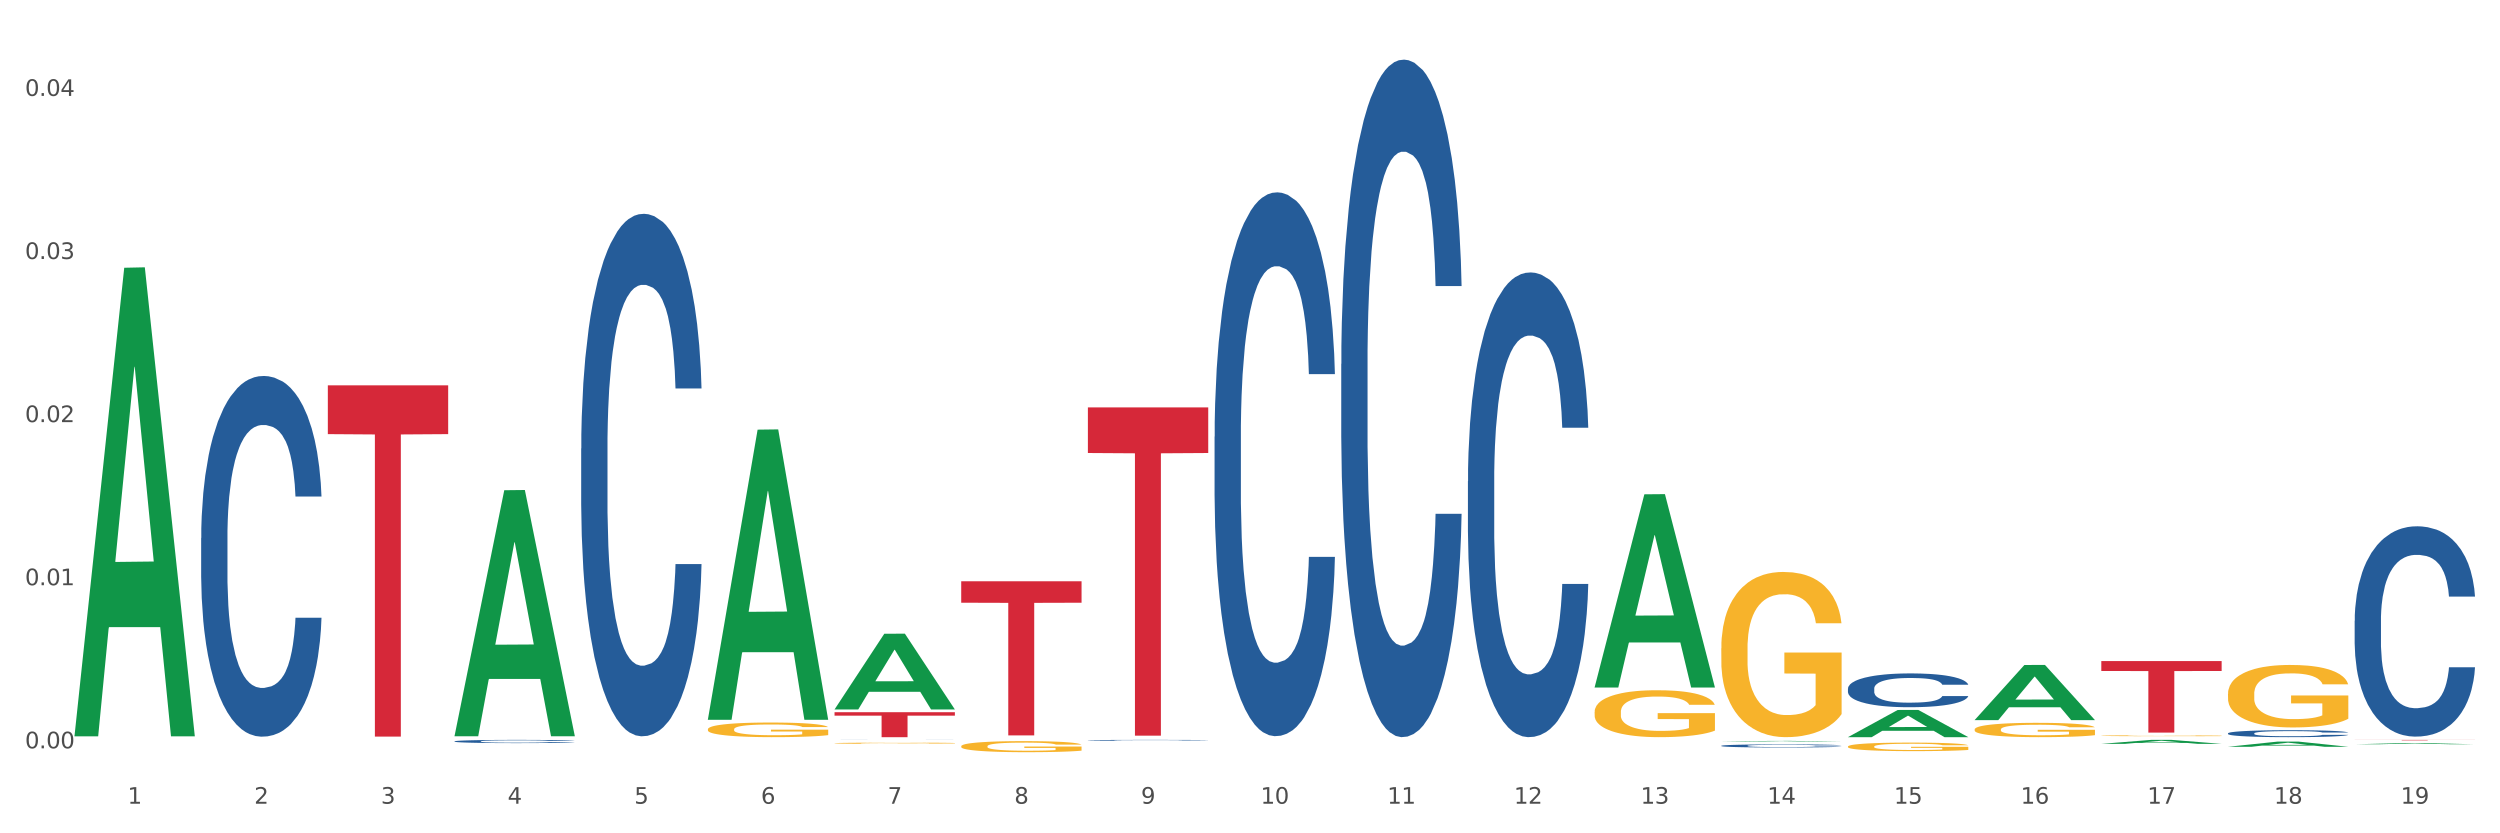 <?xml version="1.0" encoding="utf-8" standalone="no"?>
<!DOCTYPE svg PUBLIC "-//W3C//DTD SVG 1.1//EN"
  "http://www.w3.org/Graphics/SVG/1.1/DTD/svg11.dtd">
<svg xmlns:xlink="http://www.w3.org/1999/xlink" width="1080pt" height="360pt" viewBox="0 0 1080 360" xmlns="http://www.w3.org/2000/svg" version="1.1">
 <rect x="0" y="0" width="1080" height="360" fill="#333333" stroke="none"/>
 <defs>
  <style type="text/css">*{stroke-linejoin: round; stroke-linecap: butt}</style>
 </defs>
 <g id="figure_1">
  <g id="patch_1">
   <path d="M 0 360 
L 1080 360 
L 1080 0 
L 0 0 
z
" style="fill: #ffffff; stroke: #ffffff; stroke-linejoin: miter"/>
  </g>
  <g id="axes_1">
   <g id="matplotlib.axis_1">
    <g id="xtick_1">
     <g id="text_1">
      <!-- 1 -->
      <g style="fill: #4d4d4d" transform="translate(55.115 347.204) scale(0.096 -0.096)">
       <defs>
        <path id="DejaVuSans-31" d="M 794 531 
L 1825 531 
L 1825 4091 
L 703 3866 
L 703 4441 
L 1819 4666 
L 2450 4666 
L 2450 531 
L 3481 531 
L 3481 0 
L 794 0 
L 794 531 
z
" transform="scale(0.016)"/>
       </defs>
       <use xlink:href="#DejaVuSans-31"/>
      </g>
     </g>
    </g>
    <g id="xtick_2">
     <g id="text_2">
      <!-- 2 -->
      <g style="fill: #4d4d4d" transform="translate(109.839 347.204) scale(0.096 -0.096)">
       <defs>
        <path id="DejaVuSans-32" d="M 1228 531 
L 3431 531 
L 3431 0 
L 469 0 
L 469 531 
Q 828 903 1448 1529 
Q 2069 2156 2228 2338 
Q 2531 2678 2651 2914 
Q 2772 3150 2772 3378 
Q 2772 3750 2511 3984 
Q 2250 4219 1831 4219 
Q 1534 4219 1204 4116 
Q 875 4013 500 3803 
L 500 4441 
Q 881 4594 1212 4672 
Q 1544 4750 1819 4750 
Q 2544 4750 2975 4387 
Q 3406 4025 3406 3419 
Q 3406 3131 3298 2873 
Q 3191 2616 2906 2266 
Q 2828 2175 2409 1742 
Q 1991 1309 1228 531 
z
" transform="scale(0.016)"/>
       </defs>
       <use xlink:href="#DejaVuSans-32"/>
      </g>
     </g>
    </g>
    <g id="xtick_3">
     <g id="text_3">
      <!-- 3 -->
      <g style="fill: #4d4d4d" transform="translate(164.564 347.204) scale(0.096 -0.096)">
       <defs>
        <path id="DejaVuSans-33" d="M 2597 2516 
Q 3050 2419 3304 2112 
Q 3559 1806 3559 1356 
Q 3559 666 3084 287 
Q 2609 -91 1734 -91 
Q 1441 -91 1130 -33 
Q 819 25 488 141 
L 488 750 
Q 750 597 1062 519 
Q 1375 441 1716 441 
Q 2309 441 2620 675 
Q 2931 909 2931 1356 
Q 2931 1769 2642 2001 
Q 2353 2234 1838 2234 
L 1294 2234 
L 1294 2753 
L 1863 2753 
Q 2328 2753 2575 2939 
Q 2822 3125 2822 3475 
Q 2822 3834 2567 4026 
Q 2313 4219 1838 4219 
Q 1578 4219 1281 4162 
Q 984 4106 628 3988 
L 628 4550 
Q 988 4650 1302 4700 
Q 1616 4750 1894 4750 
Q 2613 4750 3031 4423 
Q 3450 4097 3450 3541 
Q 3450 3153 3228 2886 
Q 3006 2619 2597 2516 
z
" transform="scale(0.016)"/>
       </defs>
       <use xlink:href="#DejaVuSans-33"/>
      </g>
     </g>
    </g>
    <g id="xtick_4">
     <g id="text_4">
      <!-- 4 -->
      <g style="fill: #4d4d4d" transform="translate(219.288 347.204) scale(0.096 -0.096)">
       <defs>
        <path id="DejaVuSans-34" d="M 2419 4116 
L 825 1625 
L 2419 1625 
L 2419 4116 
z
M 2253 4666 
L 3047 4666 
L 3047 1625 
L 3713 1625 
L 3713 1100 
L 3047 1100 
L 3047 0 
L 2419 0 
L 2419 1100 
L 313 1100 
L 313 1709 
L 2253 4666 
z
" transform="scale(0.016)"/>
       </defs>
       <use xlink:href="#DejaVuSans-34"/>
      </g>
     </g>
    </g>
    <g id="xtick_5">
     <g id="text_5">
      <!-- 5 -->
      <g style="fill: #4d4d4d" transform="translate(274.012 347.204) scale(0.096 -0.096)">
       <defs>
        <path id="DejaVuSans-35" d="M 691 4666 
L 3169 4666 
L 3169 4134 
L 1269 4134 
L 1269 2991 
Q 1406 3038 1543 3061 
Q 1681 3084 1819 3084 
Q 2600 3084 3056 2656 
Q 3513 2228 3513 1497 
Q 3513 744 3044 326 
Q 2575 -91 1722 -91 
Q 1428 -91 1123 -41 
Q 819 9 494 109 
L 494 744 
Q 775 591 1075 516 
Q 1375 441 1709 441 
Q 2250 441 2565 725 
Q 2881 1009 2881 1497 
Q 2881 1984 2565 2268 
Q 2250 2553 1709 2553 
Q 1456 2553 1204 2497 
Q 953 2441 691 2322 
L 691 4666 
z
" transform="scale(0.016)"/>
       </defs>
       <use xlink:href="#DejaVuSans-35"/>
      </g>
     </g>
    </g>
    <g id="xtick_6">
     <g id="text_6">
      <!-- 6 -->
      <g style="fill: #4d4d4d" transform="translate(328.736 347.204) scale(0.096 -0.096)">
       <defs>
        <path id="DejaVuSans-36" d="M 2113 2584 
Q 1688 2584 1439 2293 
Q 1191 2003 1191 1497 
Q 1191 994 1439 701 
Q 1688 409 2113 409 
Q 2538 409 2786 701 
Q 3034 994 3034 1497 
Q 3034 2003 2786 2293 
Q 2538 2584 2113 2584 
z
M 3366 4563 
L 3366 3988 
Q 3128 4100 2886 4159 
Q 2644 4219 2406 4219 
Q 1781 4219 1451 3797 
Q 1122 3375 1075 2522 
Q 1259 2794 1537 2939 
Q 1816 3084 2150 3084 
Q 2853 3084 3261 2657 
Q 3669 2231 3669 1497 
Q 3669 778 3244 343 
Q 2819 -91 2113 -91 
Q 1303 -91 875 529 
Q 447 1150 447 2328 
Q 447 3434 972 4092 
Q 1497 4750 2381 4750 
Q 2619 4750 2861 4703 
Q 3103 4656 3366 4563 
z
" transform="scale(0.016)"/>
       </defs>
       <use xlink:href="#DejaVuSans-36"/>
      </g>
     </g>
    </g>
    <g id="xtick_7">
     <g id="text_7">
      <!-- 7 -->
      <g style="fill: #4d4d4d" transform="translate(383.461 347.204) scale(0.096 -0.096)">
       <defs>
        <path id="DejaVuSans-37" d="M 525 4666 
L 3525 4666 
L 3525 4397 
L 1831 0 
L 1172 0 
L 2766 4134 
L 525 4134 
L 525 4666 
z
" transform="scale(0.016)"/>
       </defs>
       <use xlink:href="#DejaVuSans-37"/>
      </g>
     </g>
    </g>
    <g id="xtick_8">
     <g id="text_8">
      <!-- 8 -->
      <g style="fill: #4d4d4d" transform="translate(438.185 347.204) scale(0.096 -0.096)">
       <defs>
        <path id="DejaVuSans-38" d="M 2034 2216 
Q 1584 2216 1326 1975 
Q 1069 1734 1069 1313 
Q 1069 891 1326 650 
Q 1584 409 2034 409 
Q 2484 409 2743 651 
Q 3003 894 3003 1313 
Q 3003 1734 2745 1975 
Q 2488 2216 2034 2216 
z
M 1403 2484 
Q 997 2584 770 2862 
Q 544 3141 544 3541 
Q 544 4100 942 4425 
Q 1341 4750 2034 4750 
Q 2731 4750 3128 4425 
Q 3525 4100 3525 3541 
Q 3525 3141 3298 2862 
Q 3072 2584 2669 2484 
Q 3125 2378 3379 2068 
Q 3634 1759 3634 1313 
Q 3634 634 3220 271 
Q 2806 -91 2034 -91 
Q 1263 -91 848 271 
Q 434 634 434 1313 
Q 434 1759 690 2068 
Q 947 2378 1403 2484 
z
M 1172 3481 
Q 1172 3119 1398 2916 
Q 1625 2713 2034 2713 
Q 2441 2713 2670 2916 
Q 2900 3119 2900 3481 
Q 2900 3844 2670 4047 
Q 2441 4250 2034 4250 
Q 1625 4250 1398 4047 
Q 1172 3844 1172 3481 
z
" transform="scale(0.016)"/>
       </defs>
       <use xlink:href="#DejaVuSans-38"/>
      </g>
     </g>
    </g>
    <g id="xtick_9">
     <g id="text_9">
      <!-- 9 -->
      <g style="fill: #4d4d4d" transform="translate(492.909 347.204) scale(0.096 -0.096)">
       <defs>
        <path id="DejaVuSans-39" d="M 703 97 
L 703 672 
Q 941 559 1184 500 
Q 1428 441 1663 441 
Q 2288 441 2617 861 
Q 2947 1281 2994 2138 
Q 2813 1869 2534 1725 
Q 2256 1581 1919 1581 
Q 1219 1581 811 2004 
Q 403 2428 403 3163 
Q 403 3881 828 4315 
Q 1253 4750 1959 4750 
Q 2769 4750 3195 4129 
Q 3622 3509 3622 2328 
Q 3622 1225 3098 567 
Q 2575 -91 1691 -91 
Q 1453 -91 1209 -44 
Q 966 3 703 97 
z
M 1959 2075 
Q 2384 2075 2632 2365 
Q 2881 2656 2881 3163 
Q 2881 3666 2632 3958 
Q 2384 4250 1959 4250 
Q 1534 4250 1286 3958 
Q 1038 3666 1038 3163 
Q 1038 2656 1286 2365 
Q 1534 2075 1959 2075 
z
" transform="scale(0.016)"/>
       </defs>
       <use xlink:href="#DejaVuSans-39"/>
      </g>
     </g>
    </g>
    <g id="xtick_10">
     <g id="text_10">
      <!-- 10 -->
      <g style="fill: #4d4d4d" transform="translate(544.58 347.204) scale(0.096 -0.096)">
       <defs>
        <path id="DejaVuSans-30" d="M 2034 4250 
Q 1547 4250 1301 3770 
Q 1056 3291 1056 2328 
Q 1056 1369 1301 889 
Q 1547 409 2034 409 
Q 2525 409 2770 889 
Q 3016 1369 3016 2328 
Q 3016 3291 2770 3770 
Q 2525 4250 2034 4250 
z
M 2034 4750 
Q 2819 4750 3233 4129 
Q 3647 3509 3647 2328 
Q 3647 1150 3233 529 
Q 2819 -91 2034 -91 
Q 1250 -91 836 529 
Q 422 1150 422 2328 
Q 422 3509 836 4129 
Q 1250 4750 2034 4750 
z
" transform="scale(0.016)"/>
       </defs>
       <use xlink:href="#DejaVuSans-31"/>
       <use xlink:href="#DejaVuSans-30" transform="translate(63.623 0)"/>
      </g>
     </g>
    </g>
    <g id="xtick_11">
     <g id="text_11">
      <!-- 11 -->
      <g style="fill: #4d4d4d" transform="translate(599.304 347.204) scale(0.096 -0.096)">
       <use xlink:href="#DejaVuSans-31"/>
       <use xlink:href="#DejaVuSans-31" transform="translate(63.623 0)"/>
      </g>
     </g>
    </g>
    <g id="xtick_12">
     <g id="text_12">
      <!-- 12 -->
      <g style="fill: #4d4d4d" transform="translate(654.028 347.204) scale(0.096 -0.096)">
       <use xlink:href="#DejaVuSans-31"/>
       <use xlink:href="#DejaVuSans-32" transform="translate(63.623 0)"/>
      </g>
     </g>
    </g>
    <g id="xtick_13">
     <g id="text_13">
      <!-- 13 -->
      <g style="fill: #4d4d4d" transform="translate(708.752 347.204) scale(0.096 -0.096)">
       <use xlink:href="#DejaVuSans-31"/>
       <use xlink:href="#DejaVuSans-33" transform="translate(63.623 0)"/>
      </g>
     </g>
    </g>
    <g id="xtick_14">
     <g id="text_14">
      <!-- 14 -->
      <g style="fill: #4d4d4d" transform="translate(763.477 347.204) scale(0.096 -0.096)">
       <use xlink:href="#DejaVuSans-31"/>
       <use xlink:href="#DejaVuSans-34" transform="translate(63.623 0)"/>
      </g>
     </g>
    </g>
    <g id="xtick_15">
     <g id="text_15">
      <!-- 15 -->
      <g style="fill: #4d4d4d" transform="translate(818.201 347.204) scale(0.096 -0.096)">
       <use xlink:href="#DejaVuSans-31"/>
       <use xlink:href="#DejaVuSans-35" transform="translate(63.623 0)"/>
      </g>
     </g>
    </g>
    <g id="xtick_16">
     <g id="text_16">
      <!-- 16 -->
      <g style="fill: #4d4d4d" transform="translate(872.925 347.204) scale(0.096 -0.096)">
       <use xlink:href="#DejaVuSans-31"/>
       <use xlink:href="#DejaVuSans-36" transform="translate(63.623 0)"/>
      </g>
     </g>
    </g>
    <g id="xtick_17">
     <g id="text_17">
      <!-- 17 -->
      <g style="fill: #4d4d4d" transform="translate(927.649 347.204) scale(0.096 -0.096)">
       <use xlink:href="#DejaVuSans-31"/>
       <use xlink:href="#DejaVuSans-37" transform="translate(63.623 0)"/>
      </g>
     </g>
    </g>
    <g id="xtick_18">
     <g id="text_18">
      <!-- 18 -->
      <g style="fill: #4d4d4d" transform="translate(982.374 347.204) scale(0.096 -0.096)">
       <use xlink:href="#DejaVuSans-31"/>
       <use xlink:href="#DejaVuSans-38" transform="translate(63.623 0)"/>
      </g>
     </g>
    </g>
    <g id="xtick_19">
     <g id="text_19">
      <!-- 19 -->
      <g style="fill: #4d4d4d" transform="translate(1037.098 347.204) scale(0.096 -0.096)">
       <use xlink:href="#DejaVuSans-31"/>
       <use xlink:href="#DejaVuSans-39" transform="translate(63.623 0)"/>
      </g>
     </g>
    </g>
    <g id="xtick_20"/>
    <g id="xtick_21"/>
    <g id="xtick_22"/>
    <g id="xtick_23"/>
    <g id="xtick_24"/>
    <g id="xtick_25"/>
    <g id="xtick_26"/>
    <g id="xtick_27"/>
    <g id="xtick_28"/>
    <g id="xtick_29"/>
    <g id="xtick_30"/>
    <g id="xtick_31"/>
    <g id="xtick_32"/>
    <g id="xtick_33"/>
    <g id="xtick_34"/>
    <g id="xtick_35"/>
    <g id="xtick_36"/>
    <g id="xtick_37"/>
   </g>
   <g id="matplotlib.axis_2">
    <g id="ytick_1">
     <g id="text_20">
      <!-- 0.00 -->
      <g style="fill: #4d4d4d" transform="translate(10.8 323.278) scale(0.096 -0.096)">
       <defs>
        <path id="DejaVuSans-2e" d="M 684 794 
L 1344 794 
L 1344 0 
L 684 0 
L 684 794 
z
" transform="scale(0.016)"/>
       </defs>
       <use xlink:href="#DejaVuSans-30"/>
       <use xlink:href="#DejaVuSans-2e" transform="translate(63.623 0)"/>
       <use xlink:href="#DejaVuSans-30" transform="translate(95.41 0)"/>
       <use xlink:href="#DejaVuSans-30" transform="translate(159.033 0)"/>
      </g>
     </g>
    </g>
    <g id="ytick_2">
     <g id="text_21">
      <!-- 0.01 -->
      <g style="fill: #4d4d4d" transform="translate(10.8 252.816) scale(0.096 -0.096)">
       <use xlink:href="#DejaVuSans-30"/>
       <use xlink:href="#DejaVuSans-2e" transform="translate(63.623 0)"/>
       <use xlink:href="#DejaVuSans-30" transform="translate(95.41 0)"/>
       <use xlink:href="#DejaVuSans-31" transform="translate(159.033 0)"/>
      </g>
     </g>
    </g>
    <g id="ytick_3">
     <g id="text_22">
      <!-- 0.02 -->
      <g style="fill: #4d4d4d" transform="translate(10.8 182.354) scale(0.096 -0.096)">
       <use xlink:href="#DejaVuSans-30"/>
       <use xlink:href="#DejaVuSans-2e" transform="translate(63.623 0)"/>
       <use xlink:href="#DejaVuSans-30" transform="translate(95.41 0)"/>
       <use xlink:href="#DejaVuSans-32" transform="translate(159.033 0)"/>
      </g>
     </g>
    </g>
    <g id="ytick_4">
     <g id="text_23">
      <!-- 0.03 -->
      <g style="fill: #4d4d4d" transform="translate(10.8 111.892) scale(0.096 -0.096)">
       <use xlink:href="#DejaVuSans-30"/>
       <use xlink:href="#DejaVuSans-2e" transform="translate(63.623 0)"/>
       <use xlink:href="#DejaVuSans-30" transform="translate(95.41 0)"/>
       <use xlink:href="#DejaVuSans-33" transform="translate(159.033 0)"/>
      </g>
     </g>
    </g>
    <g id="ytick_5">
     <g id="text_24">
      <!-- 0.04 -->
      <g style="fill: #4d4d4d" transform="translate(10.8 41.429) scale(0.096 -0.096)">
       <use xlink:href="#DejaVuSans-30"/>
       <use xlink:href="#DejaVuSans-2e" transform="translate(63.623 0)"/>
       <use xlink:href="#DejaVuSans-30" transform="translate(95.41 0)"/>
       <use xlink:href="#DejaVuSans-34" transform="translate(159.033 0)"/>
      </g>
     </g>
    </g>
    <g id="ytick_6"/>
    <g id="ytick_7"/>
    <g id="ytick_8"/>
    <g id="ytick_9"/>
   </g>
   <g id="PolyCollection_1">
    <path d="M 32.175 317.725 
L 32.229 317.535 
L 53.667 115.669 
L 62.564 115.478 
L 84.163 318.106 
L 73.873 318.106 
L 69.21 270.921 
L 47.075 270.921 
L 46.914 271.682 
L 42.412 318.106 
L 32.175 318.106 
L 32.175 317.725 
L 49.862 242.763 
L 66.423 242.572 
L 58.223 158.667 
L 58.115 158.287 
L 58.008 158.858 
L 49.808 242.572 
L 49.862 242.763 
L 32.175 317.725 
z
" clip-path="url(#p26cf6c4abe)" style="fill: #109648"/>
    <path d="M 634.142 207.897 
L 634.203 207.714 
L 634.203 202.58 
L 634.388 195.613 
L 635.064 182.779 
L 635.924 173.061 
L 637.399 161.694 
L 638.198 156.927 
L 639.243 151.609 
L 641.393 142.992 
L 643.851 135.658 
L 645.572 131.625 
L 646.863 129.058 
L 649.751 124.474 
L 651.41 122.457 
L 653.131 120.807 
L 654.605 119.707 
L 657.063 118.424 
L 659.03 117.874 
L 661.304 117.69 
L 663.209 117.874 
L 665.728 118.607 
L 669.415 120.807 
L 670.829 122.091 
L 672.734 124.291 
L 674.7 127.224 
L 676.298 130.158 
L 678.141 134.375 
L 680.046 139.875 
L 681.89 146.842 
L 683.18 153.26 
L 684.225 160.043 
L 685.147 168.294 
L 685.823 177.278 
L 686.13 184.795 
L 674.884 184.795 
L 674.577 178.012 
L 673.963 170.678 
L 673.348 165.727 
L 672.672 161.694 
L 671.628 157.11 
L 670.706 154.176 
L 669.169 150.693 
L 667.756 148.493 
L 666.588 147.209 
L 665.175 146.109 
L 662.164 145.009 
L 660.013 145.009 
L 658.661 145.376 
L 657.002 146.292 
L 655.589 147.576 
L 653.929 149.776 
L 652.639 152.16 
L 651.348 155.276 
L 650.611 157.477 
L 649.505 161.51 
L 648.768 164.81 
L 647.784 170.494 
L 647.231 174.528 
L 646.248 184.979 
L 645.818 192.679 
L 645.633 197.996 
L 645.511 203.863 
L 645.511 232.466 
L 645.879 245.3 
L 646.187 250.8 
L 646.678 257.034 
L 647.6 265.102 
L 648.952 272.985 
L 650.365 278.669 
L 651.533 282.153 
L 652.639 284.72 
L 653.745 286.737 
L 655.097 288.57 
L 656.203 289.67 
L 657.862 290.77 
L 659.829 291.32 
L 661.365 291.32 
L 664.499 290.403 
L 665.913 289.487 
L 667.264 288.203 
L 668.739 286.186 
L 669.907 283.986 
L 670.583 282.336 
L 671.689 278.853 
L 672.549 275.186 
L 673.287 270.969 
L 673.778 267.302 
L 674.331 261.801 
L 674.762 255.567 
L 674.884 252.267 
L 686.13 252.267 
L 685.884 258.868 
L 685.454 265.285 
L 684.594 273.902 
L 683.918 278.853 
L 682.873 284.903 
L 681.767 290.037 
L 680.231 295.721 
L 678.817 299.938 
L 677.342 303.604 
L 675.745 306.905 
L 672.857 311.488 
L 671.812 312.772 
L 669.6 314.972 
L 667.879 316.255 
L 665.359 317.539 
L 662.778 318.272 
L 660.075 318.456 
L 657.678 318.089 
L 655.036 316.989 
L 653.376 315.889 
L 651.533 314.239 
L 649.382 311.672 
L 647.354 308.555 
L 645.449 304.888 
L 643.667 300.671 
L 642.008 295.904 
L 639.857 288.02 
L 638.259 280.319 
L 637.092 273.169 
L 636.293 267.118 
L 635.494 259.418 
L 635.064 254.101 
L 634.388 241.266 
L 634.142 229.349 
L 634.142 207.897 
z
" clip-path="url(#p26cf6c4abe)" style="fill: #255c99"/>
    <path d="M 579.418 157.272 
L 579.479 157.005 
L 579.479 149.521 
L 579.664 139.363 
L 580.34 120.652 
L 581.2 106.485 
L 582.675 89.912 
L 583.474 82.962 
L 584.518 75.21 
L 586.669 62.647 
L 589.127 51.955 
L 590.848 46.074 
L 592.138 42.332 
L 595.026 35.65 
L 596.686 32.709 
L 598.406 30.304 
L 599.881 28.7 
L 602.339 26.829 
L 604.306 26.027 
L 606.579 25.759 
L 608.484 26.027 
L 611.004 27.096 
L 614.691 30.304 
L 616.104 32.175 
L 618.009 35.382 
L 619.976 39.659 
L 621.574 43.936 
L 623.417 50.084 
L 625.322 58.103 
L 627.166 68.261 
L 628.456 77.616 
L 629.501 87.506 
L 630.423 99.535 
L 631.099 112.633 
L 631.406 123.592 
L 620.16 123.592 
L 619.853 113.702 
L 619.238 103.01 
L 618.624 95.793 
L 617.948 89.912 
L 616.903 83.23 
L 615.981 78.953 
L 614.445 73.874 
L 613.032 70.666 
L 611.864 68.795 
L 610.451 67.191 
L 607.44 65.588 
L 605.289 65.588 
L 603.937 66.122 
L 602.278 67.459 
L 600.864 69.33 
L 599.205 72.537 
L 597.915 76.012 
L 596.624 80.556 
L 595.887 83.764 
L 594.781 89.645 
L 594.043 94.456 
L 593.06 102.743 
L 592.507 108.623 
L 591.524 123.859 
L 591.094 135.086 
L 590.909 142.838 
L 590.786 151.392 
L 590.786 193.091 
L 591.155 211.802 
L 591.462 219.821 
L 591.954 228.909 
L 592.876 240.671 
L 594.228 252.165 
L 595.641 260.451 
L 596.809 265.53 
L 597.915 269.272 
L 599.021 272.212 
L 600.373 274.885 
L 601.479 276.489 
L 603.138 278.093 
L 605.105 278.895 
L 606.641 278.895 
L 609.775 277.558 
L 611.188 276.222 
L 612.54 274.351 
L 614.015 271.41 
L 615.183 268.203 
L 615.859 265.797 
L 616.965 260.718 
L 617.825 255.372 
L 618.562 249.224 
L 619.054 243.878 
L 619.607 235.859 
L 620.037 226.771 
L 620.16 221.959 
L 631.406 221.959 
L 631.16 231.582 
L 630.73 240.938 
L 629.87 253.501 
L 629.194 260.718 
L 628.149 269.539 
L 627.043 277.024 
L 625.506 285.31 
L 624.093 291.458 
L 622.618 296.804 
L 621.02 301.616 
L 618.132 308.298 
L 617.088 310.169 
L 614.875 313.377 
L 613.155 315.248 
L 610.635 317.119 
L 608.054 318.188 
L 605.35 318.456 
L 602.954 317.921 
L 600.311 316.317 
L 598.652 314.713 
L 596.809 312.308 
L 594.658 308.565 
L 592.63 304.021 
L 590.725 298.675 
L 588.943 292.527 
L 587.284 285.577 
L 585.133 274.083 
L 583.535 262.857 
L 582.367 252.432 
L 581.569 243.611 
L 580.77 232.384 
L 580.34 224.632 
L 579.664 205.921 
L 579.418 188.547 
L 579.418 157.272 
z
" clip-path="url(#p26cf6c4abe)" style="fill: #255c99"/>
    <path d="M 524.693 188.653 
L 524.755 188.439 
L 524.755 182.431 
L 524.939 174.278 
L 525.615 159.259 
L 526.476 147.887 
L 527.95 134.585 
L 528.749 129.006 
L 529.794 122.784 
L 531.945 112.7 
L 534.403 104.117 
L 536.123 99.397 
L 537.414 96.393 
L 540.302 91.029 
L 541.961 88.669 
L 543.682 86.738 
L 545.157 85.451 
L 547.615 83.949 
L 549.581 83.305 
L 551.855 83.091 
L 553.76 83.305 
L 556.28 84.164 
L 559.967 86.738 
L 561.38 88.24 
L 563.285 90.815 
L 565.252 94.248 
L 566.849 97.681 
L 568.693 102.616 
L 570.598 109.052 
L 572.441 117.205 
L 573.732 124.715 
L 574.777 132.654 
L 575.698 142.309 
L 576.374 152.822 
L 576.682 161.619 
L 565.436 161.619 
L 565.129 153.68 
L 564.514 145.098 
L 563.9 139.305 
L 563.224 134.585 
L 562.179 129.221 
L 561.257 125.788 
L 559.721 121.711 
L 558.307 119.136 
L 557.14 117.635 
L 555.727 116.347 
L 552.715 115.06 
L 550.565 115.06 
L 549.213 115.489 
L 547.553 116.562 
L 546.14 118.064 
L 544.481 120.638 
L 543.19 123.428 
L 541.9 127.075 
L 541.163 129.65 
L 540.056 134.37 
L 539.319 138.232 
L 538.336 144.883 
L 537.783 149.604 
L 536.799 161.834 
L 536.369 170.845 
L 536.185 177.067 
L 536.062 183.933 
L 536.062 217.404 
L 536.431 232.423 
L 536.738 238.86 
L 537.23 246.155 
L 538.151 255.595 
L 539.503 264.821 
L 540.917 271.473 
L 542.084 275.549 
L 543.19 278.553 
L 544.297 280.913 
L 545.648 283.059 
L 546.755 284.346 
L 548.414 285.634 
L 550.38 286.277 
L 551.917 286.277 
L 555.051 285.204 
L 556.464 284.132 
L 557.816 282.63 
L 559.291 280.27 
L 560.458 277.695 
L 561.134 275.764 
L 562.24 271.687 
L 563.101 267.396 
L 563.838 262.461 
L 564.33 258.17 
L 564.883 251.733 
L 565.313 244.438 
L 565.436 240.576 
L 576.682 240.576 
L 576.436 248.3 
L 576.006 255.81 
L 575.145 265.894 
L 574.469 271.687 
L 573.425 278.768 
L 572.318 284.775 
L 570.782 291.427 
L 569.369 296.361 
L 567.894 300.653 
L 566.296 304.515 
L 563.408 309.879 
L 562.363 311.38 
L 560.151 313.955 
L 558.43 315.457 
L 555.911 316.959 
L 553.33 317.817 
L 550.626 318.032 
L 548.229 317.603 
L 545.587 316.315 
L 543.928 315.028 
L 542.084 313.097 
L 539.933 310.093 
L 537.906 306.446 
L 536.001 302.154 
L 534.218 297.22 
L 532.559 291.641 
L 530.408 282.415 
L 528.811 273.404 
L 527.643 265.036 
L 526.844 257.956 
L 526.045 248.944 
L 525.615 242.722 
L 524.939 227.703 
L 524.693 213.757 
L 524.693 188.653 
z
" clip-path="url(#p26cf6c4abe)" style="fill: #255c99"/>
    <path d="M 469.969 319.804 
L 470.031 319.804 
L 470.031 319.794 
L 470.215 319.781 
L 470.891 319.756 
L 471.751 319.737 
L 473.226 319.716 
L 474.025 319.706 
L 475.07 319.696 
L 477.22 319.68 
L 479.679 319.666 
L 481.399 319.658 
L 482.69 319.653 
L 485.578 319.644 
L 487.237 319.64 
L 488.958 319.637 
L 490.433 319.635 
L 492.891 319.633 
L 494.857 319.631 
L 497.131 319.631 
L 499.036 319.631 
L 501.555 319.633 
L 505.242 319.637 
L 506.656 319.64 
L 508.561 319.644 
L 510.527 319.649 
L 512.125 319.655 
L 513.969 319.663 
L 515.874 319.674 
L 517.717 319.687 
L 519.008 319.699 
L 520.052 319.712 
L 520.974 319.728 
L 521.65 319.746 
L 521.957 319.76 
L 510.712 319.76 
L 510.404 319.747 
L 509.79 319.733 
L 509.175 319.723 
L 508.499 319.716 
L 507.455 319.707 
L 506.533 319.701 
L 504.997 319.694 
L 503.583 319.69 
L 502.416 319.688 
L 501.002 319.686 
L 497.991 319.684 
L 495.84 319.684 
L 494.488 319.684 
L 492.829 319.686 
L 491.416 319.688 
L 489.757 319.693 
L 488.466 319.697 
L 487.176 319.703 
L 486.438 319.707 
L 485.332 319.715 
L 484.595 319.722 
L 483.611 319.732 
L 483.058 319.74 
L 482.075 319.76 
L 481.645 319.775 
L 481.461 319.785 
L 481.338 319.797 
L 481.338 319.851 
L 481.706 319.876 
L 482.014 319.887 
L 482.505 319.899 
L 483.427 319.914 
L 484.779 319.929 
L 486.192 319.94 
L 487.36 319.947 
L 488.466 319.952 
L 489.572 319.956 
L 490.924 319.959 
L 492.03 319.961 
L 493.69 319.963 
L 495.656 319.965 
L 497.192 319.965 
L 500.326 319.963 
L 501.74 319.961 
L 503.092 319.959 
L 504.566 319.955 
L 505.734 319.95 
L 506.41 319.947 
L 507.516 319.941 
L 508.376 319.934 
L 509.114 319.925 
L 509.605 319.918 
L 510.159 319.908 
L 510.589 319.896 
L 510.712 319.89 
L 521.957 319.89 
L 521.711 319.902 
L 521.281 319.915 
L 520.421 319.931 
L 519.745 319.941 
L 518.7 319.952 
L 517.594 319.962 
L 516.058 319.973 
L 514.645 319.981 
L 513.17 319.988 
L 511.572 319.994 
L 508.684 320.003 
L 507.639 320.006 
L 505.427 320.01 
L 503.706 320.012 
L 501.187 320.015 
L 498.606 320.016 
L 495.902 320.017 
L 493.505 320.016 
L 490.863 320.014 
L 489.204 320.012 
L 487.36 320.009 
L 485.209 320.004 
L 483.181 319.998 
L 481.276 319.991 
L 479.494 319.982 
L 477.835 319.973 
L 475.684 319.958 
L 474.086 319.943 
L 472.919 319.93 
L 472.12 319.918 
L 471.321 319.903 
L 470.891 319.893 
L 470.215 319.868 
L 469.969 319.846 
L 469.969 319.804 
z
" clip-path="url(#p26cf6c4abe)" style="fill: #255c99"/>
    <path d="M 360.521 319.641 
L 360.582 319.641 
L 360.582 319.64 
L 360.766 319.639 
L 361.442 319.638 
L 362.303 319.637 
L 363.778 319.636 
L 364.576 319.635 
L 365.621 319.635 
L 367.772 319.634 
L 370.23 319.633 
L 371.951 319.633 
L 373.241 319.632 
L 376.129 319.632 
L 377.789 319.632 
L 379.509 319.631 
L 380.984 319.631 
L 383.442 319.631 
L 385.409 319.631 
L 387.682 319.631 
L 389.587 319.631 
L 392.107 319.631 
L 395.794 319.631 
L 397.207 319.632 
L 399.112 319.632 
L 401.079 319.632 
L 402.676 319.632 
L 404.52 319.633 
L 406.425 319.633 
L 408.269 319.634 
L 409.559 319.635 
L 410.604 319.636 
L 411.525 319.636 
L 412.201 319.637 
L 412.509 319.638 
L 401.263 319.638 
L 400.956 319.637 
L 400.341 319.637 
L 399.727 319.636 
L 399.051 319.636 
L 398.006 319.635 
L 397.084 319.635 
L 395.548 319.635 
L 394.135 319.634 
L 392.967 319.634 
L 391.554 319.634 
L 388.543 319.634 
L 386.392 319.634 
L 385.04 319.634 
L 383.381 319.634 
L 381.967 319.634 
L 380.308 319.634 
L 379.018 319.635 
L 377.727 319.635 
L 376.99 319.635 
L 375.884 319.636 
L 375.146 319.636 
L 374.163 319.637 
L 373.61 319.637 
L 372.627 319.638 
L 372.196 319.639 
L 372.012 319.64 
L 371.889 319.64 
L 371.889 319.643 
L 372.258 319.645 
L 372.565 319.645 
L 373.057 319.646 
L 373.979 319.647 
L 375.33 319.648 
L 376.744 319.648 
L 377.911 319.649 
L 379.018 319.649 
L 380.124 319.649 
L 381.476 319.649 
L 382.582 319.649 
L 384.241 319.649 
L 386.207 319.649 
L 387.744 319.649 
L 390.878 319.649 
L 392.291 319.649 
L 393.643 319.649 
L 395.118 319.649 
L 396.285 319.649 
L 396.961 319.649 
L 398.068 319.648 
L 398.928 319.648 
L 399.665 319.647 
L 400.157 319.647 
L 400.71 319.646 
L 401.14 319.646 
L 401.263 319.645 
L 412.509 319.645 
L 412.263 319.646 
L 411.833 319.647 
L 410.972 319.648 
L 410.296 319.648 
L 409.252 319.649 
L 408.146 319.649 
L 406.609 319.65 
L 405.196 319.65 
L 403.721 319.651 
L 402.123 319.651 
L 399.235 319.652 
L 398.19 319.652 
L 395.978 319.652 
L 394.258 319.652 
L 391.738 319.652 
L 389.157 319.652 
L 386.453 319.652 
L 384.057 319.652 
L 381.414 319.652 
L 379.755 319.652 
L 377.911 319.652 
L 375.761 319.652 
L 373.733 319.651 
L 371.828 319.651 
L 370.046 319.65 
L 368.386 319.65 
L 366.236 319.649 
L 364.638 319.648 
L 363.47 319.648 
L 362.671 319.647 
L 361.873 319.646 
L 361.442 319.646 
L 360.766 319.644 
L 360.521 319.643 
L 360.521 319.641 
z
" clip-path="url(#p26cf6c4abe)" style="fill: #255c99"/>
    <path d="M 415.245 322.379 
L 415.306 322.374 
L 415.306 322.217 
L 415.429 322.082 
L 416.043 321.755 
L 416.964 321.484 
L 417.639 321.34 
L 418.314 321.222 
L 419.112 321.104 
L 420.094 320.982 
L 421.874 320.803 
L 422.979 320.712 
L 424.329 320.616 
L 426.784 320.476 
L 428.564 320.397 
L 430.406 320.332 
L 433.413 320.253 
L 435.377 320.218 
L 437.464 320.192 
L 439.981 320.175 
L 441.883 320.17 
L 446.057 320.184 
L 449.617 320.223 
L 451.336 320.253 
L 453.545 320.306 
L 454.712 320.341 
L 456.614 320.41 
L 458.579 320.502 
L 459.929 320.581 
L 461.954 320.729 
L 463.489 320.877 
L 464.901 321.061 
L 465.637 321.187 
L 466.19 321.305 
L 466.681 321.441 
L 467.172 321.654 
L 456.123 321.654 
L 455.694 321.502 
L 455.019 321.358 
L 454.036 321.218 
L 453.177 321.131 
L 451.704 321.022 
L 450.354 320.952 
L 448.942 320.899 
L 447.223 320.856 
L 445.873 320.834 
L 443.97 320.816 
L 440.226 320.821 
L 437.71 320.856 
L 435.991 320.899 
L 434.886 320.939 
L 433.904 320.982 
L 432.799 321.043 
L 431.51 321.135 
L 430.59 321.218 
L 429.669 321.323 
L 428.932 321.427 
L 428.257 321.55 
L 427.705 321.681 
L 427.275 321.816 
L 426.907 321.982 
L 426.6 322.257 
L 426.6 322.855 
L 426.723 322.99 
L 427.03 323.169 
L 427.398 323.304 
L 428.012 323.466 
L 428.564 323.575 
L 429.608 323.732 
L 430.774 323.863 
L 431.695 323.946 
L 432.615 324.016 
L 434.211 324.112 
L 435.991 324.19 
L 437.526 324.238 
L 439.612 324.282 
L 441.024 324.299 
L 442.252 324.308 
L 445.259 324.308 
L 447.408 324.295 
L 449.801 324.264 
L 451.643 324.225 
L 453.177 324.177 
L 454.896 324.098 
L 456.001 324.024 
L 456.001 323.112 
L 442.497 323.108 
L 442.497 322.501 
L 467.233 322.501 
L 467.233 324.282 
L 466.19 324.373 
L 465.023 324.456 
L 463.796 324.531 
L 461.954 324.622 
L 459.745 324.709 
L 457.781 324.771 
L 455.694 324.823 
L 453.239 324.871 
L 450.047 324.915 
L 448.083 324.932 
L 445.628 324.945 
L 442.743 324.95 
L 440.226 324.941 
L 437.771 324.919 
L 435.193 324.88 
L 432.677 324.823 
L 430.774 324.766 
L 428.871 324.696 
L 426.846 324.605 
L 425.25 324.517 
L 424.022 324.439 
L 422.672 324.338 
L 421.199 324.208 
L 420.094 324.09 
L 419.112 323.968 
L 418.068 323.81 
L 417.332 323.675 
L 416.595 323.505 
L 416.166 323.378 
L 415.675 323.182 
L 415.306 322.907 
L 415.245 322.379 
z
" clip-path="url(#p26cf6c4abe)" style="fill: #f7b32b"/>
    <path d="M 196.348 320.256 
L 196.409 320.254 
L 196.409 320.219 
L 196.594 320.171 
L 197.27 320.082 
L 198.13 320.014 
L 199.605 319.936 
L 200.404 319.903 
L 201.448 319.866 
L 203.599 319.806 
L 206.057 319.755 
L 207.778 319.728 
L 209.068 319.71 
L 211.957 319.678 
L 213.616 319.664 
L 215.336 319.653 
L 216.811 319.645 
L 219.269 319.636 
L 221.236 319.632 
L 223.509 319.631 
L 225.414 319.632 
L 227.934 319.637 
L 231.621 319.653 
L 233.034 319.662 
L 234.939 319.677 
L 236.906 319.697 
L 238.504 319.717 
L 240.347 319.747 
L 242.252 319.785 
L 244.096 319.833 
L 245.386 319.877 
L 246.431 319.924 
L 247.353 319.981 
L 248.029 320.044 
L 248.336 320.096 
L 237.09 320.096 
L 236.783 320.049 
L 236.168 319.998 
L 235.554 319.964 
L 234.878 319.936 
L 233.833 319.904 
L 232.912 319.884 
L 231.375 319.86 
L 229.962 319.844 
L 228.794 319.835 
L 227.381 319.828 
L 224.37 319.82 
L 222.219 319.82 
L 220.867 319.823 
L 219.208 319.829 
L 217.794 319.838 
L 216.135 319.853 
L 214.845 319.87 
L 213.554 319.891 
L 212.817 319.907 
L 211.711 319.934 
L 210.973 319.957 
L 209.99 319.997 
L 209.437 320.025 
L 208.454 320.097 
L 208.024 320.15 
L 207.839 320.187 
L 207.716 320.228 
L 207.716 320.426 
L 208.085 320.514 
L 208.392 320.553 
L 208.884 320.596 
L 209.806 320.652 
L 211.158 320.706 
L 212.571 320.745 
L 213.739 320.77 
L 214.845 320.787 
L 215.951 320.801 
L 217.303 320.814 
L 218.409 320.822 
L 220.068 320.829 
L 222.035 320.833 
L 223.571 320.833 
L 226.705 320.827 
L 228.118 320.82 
L 229.47 320.811 
L 230.945 320.798 
L 232.113 320.782 
L 232.789 320.771 
L 233.895 320.747 
L 234.755 320.721 
L 235.492 320.692 
L 235.984 320.667 
L 236.537 320.629 
L 236.967 320.586 
L 237.09 320.563 
L 248.336 320.563 
L 248.09 320.608 
L 247.66 320.653 
L 246.8 320.712 
L 246.124 320.747 
L 245.079 320.789 
L 243.973 320.824 
L 242.437 320.864 
L 241.023 320.893 
L 239.548 320.918 
L 237.951 320.941 
L 235.062 320.973 
L 234.018 320.982 
L 231.805 320.997 
L 230.085 321.006 
L 227.565 321.015 
L 224.984 321.02 
L 222.28 321.021 
L 219.884 321.018 
L 217.241 321.011 
L 215.582 321.003 
L 213.739 320.992 
L 211.588 320.974 
L 209.56 320.952 
L 207.655 320.927 
L 205.873 320.898 
L 204.214 320.865 
L 202.063 320.81 
L 200.465 320.757 
L 199.298 320.707 
L 198.499 320.666 
L 197.7 320.612 
L 197.27 320.575 
L 196.594 320.487 
L 196.348 320.404 
L 196.348 320.256 
z
" clip-path="url(#p26cf6c4abe)" style="fill: #255c99"/>
    <path d="M 86.899 232.435 
L 86.961 232.292 
L 86.961 228.308 
L 87.145 222.9 
L 87.821 212.938 
L 88.681 205.395 
L 90.156 196.572 
L 90.955 192.872 
L 92 188.745 
L 94.151 182.056 
L 96.609 176.364 
L 98.329 173.233 
L 99.62 171.241 
L 102.508 167.683 
L 104.167 166.117 
L 105.888 164.837 
L 107.363 163.983 
L 109.821 162.987 
L 111.787 162.56 
L 114.061 162.417 
L 115.966 162.56 
L 118.485 163.129 
L 122.172 164.837 
L 123.586 165.833 
L 125.491 167.541 
L 127.457 169.818 
L 129.055 172.095 
L 130.899 175.368 
L 132.804 179.637 
L 134.647 185.045 
L 135.938 190.026 
L 136.982 195.291 
L 137.904 201.695 
L 138.58 208.669 
L 138.887 214.503 
L 127.642 214.503 
L 127.334 209.238 
L 126.72 203.545 
L 126.105 199.703 
L 125.429 196.572 
L 124.385 193.014 
L 123.463 190.737 
L 121.927 188.033 
L 120.513 186.326 
L 119.346 185.33 
L 117.932 184.476 
L 114.921 183.622 
L 112.77 183.622 
L 111.418 183.906 
L 109.759 184.618 
L 108.346 185.614 
L 106.687 187.322 
L 105.396 189.172 
L 104.106 191.591 
L 103.368 193.299 
L 102.262 196.43 
L 101.525 198.991 
L 100.542 203.403 
L 99.988 206.534 
L 99.005 214.646 
L 98.575 220.623 
L 98.391 224.75 
L 98.268 229.304 
L 98.268 251.505 
L 98.637 261.466 
L 98.944 265.736 
L 99.435 270.574 
L 100.357 276.836 
L 101.709 282.955 
L 103.122 287.367 
L 104.29 290.071 
L 105.396 292.063 
L 106.502 293.629 
L 107.854 295.052 
L 108.96 295.906 
L 110.62 296.76 
L 112.586 297.187 
L 114.122 297.187 
L 117.256 296.475 
L 118.67 295.764 
L 120.022 294.767 
L 121.497 293.202 
L 122.664 291.494 
L 123.34 290.213 
L 124.446 287.509 
L 125.307 284.663 
L 126.044 281.39 
L 126.536 278.544 
L 127.089 274.274 
L 127.519 269.436 
L 127.642 266.874 
L 138.887 266.874 
L 138.642 271.997 
L 138.211 276.978 
L 137.351 283.667 
L 136.675 287.509 
L 135.63 292.206 
L 134.524 296.19 
L 132.988 300.602 
L 131.575 303.875 
L 130.1 306.722 
L 128.502 309.283 
L 125.614 312.841 
L 124.569 313.837 
L 122.357 315.545 
L 120.636 316.541 
L 118.117 317.537 
L 115.536 318.106 
L 112.832 318.249 
L 110.435 317.964 
L 107.793 317.11 
L 106.134 316.256 
L 104.29 314.976 
L 102.139 312.983 
L 100.111 310.564 
L 98.206 307.718 
L 96.424 304.445 
L 94.765 300.744 
L 92.614 294.625 
L 91.017 288.648 
L 89.849 283.098 
L 89.05 278.401 
L 88.251 272.424 
L 87.821 268.297 
L 87.145 258.335 
L 86.899 249.085 
L 86.899 232.435 
z
" clip-path="url(#p26cf6c4abe)" style="fill: #255c99"/>
    <path d="M 305.796 315.055 
L 305.858 315.049 
L 305.858 314.842 
L 305.981 314.663 
L 306.594 314.23 
L 307.515 313.872 
L 308.19 313.681 
L 308.865 313.525 
L 309.663 313.369 
L 310.645 313.208 
L 312.425 312.971 
L 313.53 312.85 
L 314.88 312.723 
L 317.336 312.538 
L 319.116 312.434 
L 320.957 312.348 
L 323.965 312.244 
L 325.929 312.197 
L 328.016 312.163 
L 330.532 312.14 
L 332.435 312.134 
L 336.609 312.151 
L 340.169 312.203 
L 341.887 312.244 
L 344.097 312.313 
L 345.263 312.359 
L 347.166 312.451 
L 349.13 312.573 
L 350.48 312.677 
L 352.506 312.873 
L 354.04 313.069 
L 355.452 313.312 
L 356.189 313.479 
L 356.741 313.635 
L 357.232 313.814 
L 357.723 314.097 
L 346.675 314.097 
L 346.245 313.895 
L 345.57 313.704 
L 344.588 313.52 
L 343.729 313.404 
L 342.256 313.26 
L 340.905 313.167 
L 339.493 313.098 
L 337.775 313.04 
L 336.425 313.011 
L 334.522 312.988 
L 330.778 312.994 
L 328.261 313.04 
L 326.542 313.098 
L 325.438 313.15 
L 324.456 313.208 
L 323.351 313.289 
L 322.062 313.41 
L 321.141 313.52 
L 320.22 313.658 
L 319.484 313.797 
L 318.809 313.958 
L 318.256 314.131 
L 317.827 314.31 
L 317.458 314.53 
L 317.151 314.894 
L 317.151 315.684 
L 317.274 315.863 
L 317.581 316.1 
L 317.949 316.279 
L 318.563 316.493 
L 319.116 316.637 
L 320.159 316.845 
L 321.325 317.018 
L 322.246 317.128 
L 323.167 317.22 
L 324.762 317.347 
L 326.542 317.451 
L 328.077 317.515 
L 330.164 317.572 
L 331.576 317.595 
L 332.803 317.607 
L 335.811 317.607 
L 337.959 317.59 
L 340.353 317.549 
L 342.194 317.497 
L 343.729 317.434 
L 345.447 317.33 
L 346.552 317.232 
L 346.552 316.025 
L 333.049 316.019 
L 333.049 315.217 
L 357.784 315.217 
L 357.784 317.572 
L 356.741 317.694 
L 355.575 317.803 
L 354.347 317.901 
L 352.506 318.023 
L 350.296 318.138 
L 348.332 318.219 
L 346.245 318.288 
L 343.79 318.352 
L 340.598 318.409 
L 338.634 318.433 
L 336.179 318.45 
L 333.294 318.456 
L 330.778 318.444 
L 328.322 318.415 
L 325.745 318.363 
L 323.228 318.288 
L 321.325 318.213 
L 319.423 318.121 
L 317.397 318 
L 315.801 317.884 
L 314.574 317.78 
L 313.223 317.647 
L 311.75 317.474 
L 310.645 317.318 
L 309.663 317.157 
L 308.62 316.949 
L 307.883 316.77 
L 307.147 316.545 
L 306.717 316.377 
L 306.226 316.117 
L 305.858 315.754 
L 305.796 315.055 
z
" clip-path="url(#p26cf6c4abe)" style="fill: #f7b32b"/>
    <path d="M 141.624 166.451 
L 193.612 166.451 
L 193.612 187.541 
L 173.161 187.684 
L 173.161 318.218 
L 161.951 318.218 
L 161.951 187.684 
L 141.624 187.541 
L 141.624 166.593 
L 141.624 166.451 
z
" clip-path="url(#p26cf6c4abe)" style="fill: #d62839"/>
    <path d="M 743.591 322.176 
L 743.652 322.175 
L 743.652 322.14 
L 743.836 322.093 
L 744.512 322.007 
L 745.373 321.942 
L 746.848 321.866 
L 747.646 321.834 
L 748.691 321.798 
L 750.842 321.74 
L 753.3 321.691 
L 755.021 321.664 
L 756.311 321.646 
L 759.199 321.616 
L 760.858 321.602 
L 762.579 321.591 
L 764.054 321.584 
L 766.512 321.575 
L 768.478 321.571 
L 770.752 321.57 
L 772.657 321.571 
L 775.177 321.576 
L 778.864 321.591 
L 780.277 321.6 
L 782.182 321.614 
L 784.149 321.634 
L 785.746 321.654 
L 787.59 321.682 
L 789.495 321.719 
L 791.338 321.766 
L 792.629 321.809 
L 793.674 321.854 
L 794.595 321.91 
L 795.271 321.97 
L 795.579 322.021 
L 784.333 322.021 
L 784.026 321.975 
L 783.411 321.926 
L 782.797 321.893 
L 782.121 321.866 
L 781.076 321.835 
L 780.154 321.815 
L 778.618 321.792 
L 777.205 321.777 
L 776.037 321.768 
L 774.624 321.761 
L 771.613 321.754 
L 769.462 321.754 
L 768.11 321.756 
L 766.451 321.762 
L 765.037 321.771 
L 763.378 321.786 
L 762.088 321.802 
L 760.797 321.822 
L 760.06 321.837 
L 758.953 321.864 
L 758.216 321.886 
L 757.233 321.925 
L 756.68 321.952 
L 755.697 322.022 
L 755.266 322.074 
L 755.082 322.109 
L 754.959 322.149 
L 754.959 322.341 
L 755.328 322.427 
L 755.635 322.464 
L 756.127 322.506 
L 757.048 322.56 
L 758.4 322.613 
L 759.814 322.651 
L 760.981 322.674 
L 762.088 322.692 
L 763.194 322.705 
L 764.546 322.717 
L 765.652 322.725 
L 767.311 322.732 
L 769.277 322.736 
L 770.814 322.736 
L 773.948 322.73 
L 775.361 322.724 
L 776.713 322.715 
L 778.188 322.701 
L 779.355 322.687 
L 780.031 322.676 
L 781.138 322.652 
L 781.998 322.628 
L 782.735 322.599 
L 783.227 322.575 
L 783.78 322.538 
L 784.21 322.496 
L 784.333 322.474 
L 795.579 322.474 
L 795.333 322.518 
L 794.903 322.561 
L 794.042 322.619 
L 793.366 322.652 
L 792.322 322.693 
L 791.216 322.727 
L 789.679 322.765 
L 788.266 322.794 
L 786.791 322.818 
L 785.193 322.841 
L 782.305 322.871 
L 781.26 322.88 
L 779.048 322.895 
L 777.327 322.903 
L 774.808 322.912 
L 772.227 322.917 
L 769.523 322.918 
L 767.127 322.916 
L 764.484 322.908 
L 762.825 322.901 
L 760.981 322.89 
L 758.831 322.873 
L 756.803 322.852 
L 754.898 322.827 
L 753.116 322.799 
L 751.456 322.767 
L 749.306 322.714 
L 747.708 322.662 
L 746.54 322.614 
L 745.741 322.573 
L 744.943 322.522 
L 744.512 322.486 
L 743.836 322.4 
L 743.591 322.32 
L 743.591 322.176 
z
" clip-path="url(#p26cf6c4abe)" style="fill: #255c99"/>
    <path d="M 360.521 307.673 
L 412.509 307.673 
L 412.509 309.172 
L 392.058 309.182 
L 392.058 318.456 
L 380.848 318.456 
L 380.848 309.182 
L 360.521 309.172 
L 360.521 307.683 
L 360.521 307.673 
z
" clip-path="url(#p26cf6c4abe)" style="fill: #d62839"/>
    <path d="M 469.969 175.988 
L 521.957 175.988 
L 521.957 195.697 
L 501.507 195.83 
L 501.507 317.815 
L 490.296 317.815 
L 490.296 195.83 
L 469.969 195.697 
L 469.969 176.121 
L 469.969 175.988 
z
" clip-path="url(#p26cf6c4abe)" style="fill: #d62839"/>
    <path d="M 798.315 319.631 
L 850.303 319.631 
L 850.303 319.631 
L 829.853 319.631 
L 829.853 319.631 
L 818.642 319.631 
L 818.642 319.631 
L 798.315 319.631 
L 798.315 319.631 
L 798.315 319.631 
z
" clip-path="url(#p26cf6c4abe)" style="fill: #d62839"/>
    <path d="M 907.763 285.575 
L 959.751 285.575 
L 959.751 289.869 
L 939.301 289.898 
L 939.301 316.475 
L 928.09 316.475 
L 928.09 289.898 
L 907.763 289.869 
L 907.763 285.604 
L 907.763 285.575 
z
" clip-path="url(#p26cf6c4abe)" style="fill: #d62839"/>
    <path d="M 1017.212 319.631 
L 1069.2 319.631 
L 1069.2 319.659 
L 1048.75 319.66 
L 1048.75 319.834 
L 1037.539 319.834 
L 1037.539 319.66 
L 1017.212 319.659 
L 1017.212 319.631 
L 1017.212 319.631 
z
" clip-path="url(#p26cf6c4abe)" style="fill: #d62839"/>
    <path d="M 962.488 299.739 
L 962.549 299.714 
L 962.549 298.826 
L 962.672 298.062 
L 963.286 296.212 
L 964.206 294.683 
L 964.881 293.869 
L 965.557 293.203 
L 966.355 292.537 
L 967.337 291.846 
L 969.117 290.835 
L 970.221 290.317 
L 971.572 289.774 
L 974.027 288.985 
L 975.807 288.541 
L 977.648 288.171 
L 980.656 287.727 
L 982.62 287.529 
L 984.707 287.381 
L 987.223 287.283 
L 989.126 287.258 
L 993.3 287.332 
L 996.86 287.554 
L 998.579 287.727 
L 1000.788 288.023 
L 1001.954 288.22 
L 1003.857 288.615 
L 1005.821 289.133 
L 1007.172 289.577 
L 1009.197 290.415 
L 1010.732 291.254 
L 1012.143 292.29 
L 1012.88 293.005 
L 1013.432 293.671 
L 1013.923 294.436 
L 1014.414 295.644 
L 1003.366 295.644 
L 1002.936 294.781 
L 1002.261 293.967 
L 1001.279 293.178 
L 1000.42 292.685 
L 998.947 292.068 
L 997.596 291.673 
L 996.185 291.377 
L 994.466 291.131 
L 993.116 291.007 
L 991.213 290.909 
L 987.469 290.933 
L 984.952 291.131 
L 983.234 291.377 
L 982.129 291.599 
L 981.147 291.846 
L 980.042 292.191 
L 978.753 292.709 
L 977.832 293.178 
L 976.912 293.77 
L 976.175 294.362 
L 975.5 295.052 
L 974.948 295.792 
L 974.518 296.557 
L 974.15 297.494 
L 973.843 299.048 
L 973.843 302.428 
L 973.966 303.192 
L 974.272 304.204 
L 974.641 304.968 
L 975.255 305.881 
L 975.807 306.498 
L 976.85 307.386 
L 978.017 308.126 
L 978.937 308.594 
L 979.858 308.989 
L 981.454 309.531 
L 983.234 309.975 
L 984.768 310.247 
L 986.855 310.493 
L 988.267 310.592 
L 989.494 310.641 
L 992.502 310.641 
L 994.65 310.567 
L 997.044 310.395 
L 998.885 310.173 
L 1000.42 309.901 
L 1002.139 309.457 
L 1003.243 309.038 
L 1003.243 303.883 
L 989.74 303.858 
L 989.74 300.43 
L 1014.476 300.43 
L 1014.476 310.493 
L 1013.432 311.011 
L 1012.266 311.48 
L 1011.038 311.899 
L 1009.197 312.417 
L 1006.987 312.911 
L 1005.023 313.256 
L 1002.936 313.552 
L 1000.481 313.823 
L 997.29 314.07 
L 995.325 314.169 
L 992.87 314.243 
L 989.985 314.267 
L 987.469 314.218 
L 985.014 314.095 
L 982.436 313.873 
L 979.919 313.552 
L 978.017 313.231 
L 976.114 312.837 
L 974.088 312.319 
L 972.492 311.825 
L 971.265 311.381 
L 969.915 310.814 
L 968.441 310.074 
L 967.337 309.408 
L 966.355 308.718 
L 965.311 307.83 
L 964.575 307.065 
L 963.838 306.103 
L 963.408 305.388 
L 962.917 304.278 
L 962.549 302.724 
L 962.488 299.739 
z
" clip-path="url(#p26cf6c4abe)" style="fill: #f7b32b"/>
    <path d="M 907.763 317.833 
L 907.825 317.832 
L 907.825 317.819 
L 907.948 317.808 
L 908.561 317.781 
L 909.482 317.759 
L 910.157 317.747 
L 910.832 317.737 
L 911.63 317.728 
L 912.612 317.718 
L 914.392 317.703 
L 915.497 317.695 
L 916.847 317.687 
L 919.303 317.676 
L 921.083 317.669 
L 922.924 317.664 
L 925.932 317.658 
L 927.896 317.655 
L 929.983 317.653 
L 932.499 317.651 
L 934.402 317.651 
L 938.576 317.652 
L 942.136 317.655 
L 943.854 317.658 
L 946.064 317.662 
L 947.23 317.665 
L 949.133 317.671 
L 951.097 317.678 
L 952.447 317.685 
L 954.473 317.697 
L 956.007 317.709 
L 957.419 317.724 
L 958.156 317.735 
L 958.708 317.744 
L 959.199 317.755 
L 959.69 317.773 
L 948.642 317.773 
L 948.212 317.76 
L 947.537 317.749 
L 946.555 317.737 
L 945.696 317.73 
L 944.223 317.721 
L 942.872 317.715 
L 941.46 317.711 
L 939.742 317.707 
L 938.392 317.705 
L 936.489 317.704 
L 932.745 317.704 
L 930.228 317.707 
L 928.51 317.711 
L 927.405 317.714 
L 926.423 317.718 
L 925.318 317.723 
L 924.029 317.73 
L 923.108 317.737 
L 922.187 317.746 
L 921.451 317.754 
L 920.776 317.764 
L 920.223 317.775 
L 919.794 317.786 
L 919.425 317.8 
L 919.119 317.823 
L 919.119 317.872 
L 919.241 317.883 
L 919.548 317.898 
L 919.916 317.909 
L 920.53 317.922 
L 921.083 317.931 
L 922.126 317.944 
L 923.292 317.955 
L 924.213 317.962 
L 925.134 317.967 
L 926.73 317.975 
L 928.51 317.982 
L 930.044 317.986 
L 932.131 317.989 
L 933.543 317.991 
L 934.77 317.991 
L 937.778 317.991 
L 939.926 317.99 
L 942.32 317.988 
L 944.161 317.985 
L 945.696 317.981 
L 947.414 317.974 
L 948.519 317.968 
L 948.519 317.893 
L 935.016 317.893 
L 935.016 317.843 
L 959.751 317.843 
L 959.751 317.989 
L 958.708 317.997 
L 957.542 318.004 
L 956.314 318.01 
L 954.473 318.017 
L 952.263 318.025 
L 950.299 318.03 
L 948.212 318.034 
L 945.757 318.038 
L 942.565 318.041 
L 940.601 318.043 
L 938.146 318.044 
L 935.261 318.044 
L 932.745 318.044 
L 930.29 318.042 
L 927.712 318.039 
L 925.195 318.034 
L 923.292 318.029 
L 921.39 318.023 
L 919.364 318.016 
L 917.768 318.009 
L 916.541 318.002 
L 915.19 317.994 
L 913.717 317.983 
L 912.612 317.974 
L 911.63 317.963 
L 910.587 317.951 
L 909.85 317.939 
L 909.114 317.925 
L 908.684 317.915 
L 908.193 317.899 
L 907.825 317.876 
L 907.763 317.833 
z
" clip-path="url(#p26cf6c4abe)" style="fill: #f7b32b"/>
    <path d="M 853.039 315.123 
L 853.1 315.117 
L 853.1 314.913 
L 853.223 314.738 
L 853.837 314.314 
L 854.758 313.963 
L 855.433 313.776 
L 856.108 313.623 
L 856.906 313.471 
L 857.888 313.312 
L 859.668 313.08 
L 860.773 312.961 
L 862.123 312.837 
L 864.578 312.656 
L 866.358 312.554 
L 868.2 312.469 
L 871.207 312.367 
L 873.171 312.322 
L 875.258 312.288 
L 877.775 312.265 
L 879.678 312.26 
L 883.851 312.277 
L 887.411 312.328 
L 889.13 312.367 
L 891.34 312.435 
L 892.506 312.48 
L 894.409 312.571 
L 896.373 312.69 
L 897.723 312.792 
L 899.749 312.984 
L 901.283 313.176 
L 902.695 313.414 
L 903.431 313.578 
L 903.984 313.731 
L 904.475 313.906 
L 904.966 314.184 
L 893.918 314.184 
L 893.488 313.985 
L 892.813 313.799 
L 891.831 313.618 
L 890.971 313.505 
L 889.498 313.363 
L 888.148 313.273 
L 886.736 313.205 
L 885.018 313.148 
L 883.667 313.12 
L 881.765 313.097 
L 878.02 313.103 
L 875.504 313.148 
L 873.785 313.205 
L 872.68 313.256 
L 871.698 313.312 
L 870.594 313.391 
L 869.305 313.51 
L 868.384 313.618 
L 867.463 313.753 
L 866.727 313.889 
L 866.051 314.048 
L 865.499 314.217 
L 865.069 314.393 
L 864.701 314.608 
L 864.394 314.964 
L 864.394 315.74 
L 864.517 315.915 
L 864.824 316.147 
L 865.192 316.322 
L 865.806 316.532 
L 866.358 316.673 
L 867.402 316.877 
L 868.568 317.047 
L 869.489 317.154 
L 870.409 317.245 
L 872.005 317.369 
L 873.785 317.471 
L 875.32 317.533 
L 877.407 317.59 
L 878.818 317.613 
L 880.046 317.624 
L 883.053 317.624 
L 885.202 317.607 
L 887.596 317.567 
L 889.437 317.516 
L 890.971 317.454 
L 892.69 317.352 
L 893.795 317.256 
L 893.795 316.073 
L 880.291 316.068 
L 880.291 315.281 
L 905.027 315.281 
L 905.027 317.59 
L 903.984 317.709 
L 902.818 317.816 
L 901.59 317.912 
L 899.749 318.031 
L 897.539 318.144 
L 895.575 318.224 
L 893.488 318.292 
L 891.033 318.354 
L 887.841 318.41 
L 885.877 318.433 
L 883.422 318.45 
L 880.537 318.456 
L 878.02 318.444 
L 875.565 318.416 
L 872.987 318.365 
L 870.471 318.292 
L 868.568 318.218 
L 866.665 318.127 
L 864.64 318.009 
L 863.044 317.895 
L 861.816 317.794 
L 860.466 317.663 
L 858.993 317.494 
L 857.888 317.341 
L 856.906 317.182 
L 855.863 316.979 
L 855.126 316.803 
L 854.389 316.583 
L 853.96 316.419 
L 853.469 316.164 
L 853.1 315.807 
L 853.039 315.123 
z
" clip-path="url(#p26cf6c4abe)" style="fill: #f7b32b"/>
    <path d="M 798.315 322.51 
L 798.376 322.506 
L 798.376 322.385 
L 798.499 322.281 
L 799.113 322.029 
L 800.033 321.82 
L 800.709 321.709 
L 801.384 321.618 
L 802.182 321.527 
L 803.164 321.433 
L 804.944 321.295 
L 806.049 321.224 
L 807.399 321.15 
L 809.854 321.043 
L 811.634 320.982 
L 813.475 320.931 
L 816.483 320.871 
L 818.447 320.844 
L 820.534 320.824 
L 823.051 320.81 
L 824.953 320.807 
L 829.127 320.817 
L 832.687 320.847 
L 834.406 320.871 
L 836.615 320.911 
L 837.782 320.938 
L 839.684 320.992 
L 841.648 321.063 
L 842.999 321.123 
L 845.024 321.238 
L 846.559 321.352 
L 847.97 321.493 
L 848.707 321.591 
L 849.259 321.682 
L 849.75 321.786 
L 850.242 321.951 
L 839.193 321.951 
L 838.764 321.833 
L 838.088 321.722 
L 837.106 321.615 
L 836.247 321.547 
L 834.774 321.463 
L 833.424 321.409 
L 832.012 321.369 
L 830.293 321.335 
L 828.943 321.318 
L 827.04 321.305 
L 823.296 321.308 
L 820.78 321.335 
L 819.061 321.369 
L 817.956 321.399 
L 816.974 321.433 
L 815.869 321.48 
L 814.58 321.551 
L 813.66 321.615 
L 812.739 321.695 
L 812.002 321.776 
L 811.327 321.87 
L 810.775 321.971 
L 810.345 322.076 
L 809.977 322.204 
L 809.67 322.416 
L 809.67 322.877 
L 809.793 322.981 
L 810.1 323.119 
L 810.468 323.223 
L 811.082 323.348 
L 811.634 323.432 
L 812.678 323.553 
L 813.844 323.654 
L 814.764 323.718 
L 815.685 323.772 
L 817.281 323.846 
L 819.061 323.906 
L 820.595 323.943 
L 822.682 323.977 
L 824.094 323.99 
L 825.322 323.997 
L 828.329 323.997 
L 830.477 323.987 
L 832.871 323.963 
L 834.713 323.933 
L 836.247 323.896 
L 837.966 323.836 
L 839.071 323.778 
L 839.071 323.075 
L 825.567 323.072 
L 825.567 322.604 
L 850.303 322.604 
L 850.303 323.977 
L 849.259 324.048 
L 848.093 324.112 
L 846.866 324.169 
L 845.024 324.239 
L 842.815 324.307 
L 840.851 324.354 
L 838.764 324.394 
L 836.308 324.431 
L 833.117 324.465 
L 831.153 324.478 
L 828.697 324.488 
L 825.813 324.492 
L 823.296 324.485 
L 820.841 324.468 
L 818.263 324.438 
L 815.746 324.394 
L 813.844 324.35 
L 811.941 324.297 
L 809.915 324.226 
L 808.32 324.159 
L 807.092 324.098 
L 805.742 324.021 
L 804.269 323.92 
L 803.164 323.829 
L 802.182 323.735 
L 801.138 323.614 
L 800.402 323.509 
L 799.665 323.378 
L 799.236 323.28 
L 798.744 323.129 
L 798.376 322.917 
L 798.315 322.51 
z
" clip-path="url(#p26cf6c4abe)" style="fill: #f7b32b"/>
    <path d="M 743.591 280.063 
L 743.652 279.997 
L 743.652 277.651 
L 743.775 275.63 
L 744.388 270.741 
L 745.309 266.7 
L 745.984 264.549 
L 746.66 262.789 
L 747.457 261.029 
L 748.44 259.204 
L 750.22 256.531 
L 751.324 255.162 
L 752.675 253.728 
L 755.13 251.643 
L 756.91 250.469 
L 758.751 249.491 
L 761.759 248.318 
L 763.723 247.797 
L 765.81 247.406 
L 768.326 247.145 
L 770.229 247.08 
L 774.403 247.275 
L 777.963 247.862 
L 779.681 248.318 
L 781.891 249.1 
L 783.057 249.622 
L 784.96 250.665 
L 786.924 252.034 
L 788.275 253.207 
L 790.3 255.423 
L 791.835 257.639 
L 793.246 260.377 
L 793.983 262.267 
L 794.535 264.027 
L 795.026 266.048 
L 795.517 269.242 
L 784.469 269.242 
L 784.039 266.961 
L 783.364 264.81 
L 782.382 262.724 
L 781.523 261.42 
L 780.05 259.79 
L 778.699 258.748 
L 777.288 257.965 
L 775.569 257.313 
L 774.219 256.988 
L 772.316 256.727 
L 768.572 256.792 
L 766.055 257.313 
L 764.337 257.965 
L 763.232 258.552 
L 762.25 259.204 
L 761.145 260.116 
L 759.856 261.485 
L 758.935 262.724 
L 758.015 264.288 
L 757.278 265.853 
L 756.603 267.678 
L 756.051 269.633 
L 755.621 271.654 
L 755.253 274.131 
L 754.946 278.237 
L 754.946 287.168 
L 755.068 289.188 
L 755.375 291.861 
L 755.744 293.881 
L 756.357 296.293 
L 756.91 297.923 
L 757.953 300.269 
L 759.119 302.225 
L 760.04 303.463 
L 760.961 304.506 
L 762.557 305.94 
L 764.337 307.114 
L 765.871 307.831 
L 767.958 308.483 
L 769.37 308.743 
L 770.597 308.874 
L 773.605 308.874 
L 775.753 308.678 
L 778.147 308.222 
L 779.988 307.635 
L 781.523 306.918 
L 783.241 305.745 
L 784.346 304.637 
L 784.346 291.013 
L 770.843 290.948 
L 770.843 281.888 
L 795.579 281.888 
L 795.579 308.483 
L 794.535 309.851 
L 793.369 311.09 
L 792.141 312.198 
L 790.3 313.567 
L 788.09 314.871 
L 786.126 315.783 
L 784.039 316.565 
L 781.584 317.282 
L 778.392 317.934 
L 776.428 318.195 
L 773.973 318.39 
L 771.088 318.456 
L 768.572 318.325 
L 766.117 317.999 
L 763.539 317.413 
L 761.022 316.565 
L 759.119 315.718 
L 757.217 314.675 
L 755.191 313.306 
L 753.595 312.002 
L 752.368 310.829 
L 751.017 309.33 
L 749.544 307.374 
L 748.44 305.614 
L 747.457 303.789 
L 746.414 301.443 
L 745.677 299.422 
L 744.941 296.88 
L 744.511 294.99 
L 744.02 292.056 
L 743.652 287.95 
L 743.591 280.063 
z
" clip-path="url(#p26cf6c4abe)" style="fill: #f7b32b"/>
    <path d="M 688.866 307.55 
L 688.928 307.532 
L 688.928 306.865 
L 689.05 306.291 
L 689.664 304.903 
L 690.585 303.755 
L 691.26 303.144 
L 691.935 302.644 
L 692.733 302.144 
L 693.715 301.626 
L 695.495 300.867 
L 696.6 300.478 
L 697.95 300.071 
L 700.406 299.478 
L 702.186 299.145 
L 704.027 298.867 
L 707.034 298.534 
L 708.999 298.386 
L 711.086 298.275 
L 713.602 298.201 
L 715.505 298.182 
L 719.679 298.238 
L 723.239 298.404 
L 724.957 298.534 
L 727.167 298.756 
L 728.333 298.904 
L 730.236 299.2 
L 732.2 299.589 
L 733.55 299.922 
L 735.576 300.552 
L 737.11 301.181 
L 738.522 301.959 
L 739.258 302.496 
L 739.811 302.996 
L 740.302 303.57 
L 740.793 304.477 
L 729.745 304.477 
L 729.315 303.829 
L 728.64 303.218 
L 727.658 302.626 
L 726.799 302.255 
L 725.325 301.792 
L 723.975 301.496 
L 722.563 301.274 
L 720.845 301.089 
L 719.494 300.996 
L 717.592 300.922 
L 713.848 300.941 
L 711.331 301.089 
L 709.612 301.274 
L 708.508 301.441 
L 707.526 301.626 
L 706.421 301.885 
L 705.132 302.274 
L 704.211 302.626 
L 703.29 303.07 
L 702.554 303.514 
L 701.879 304.033 
L 701.326 304.588 
L 700.897 305.162 
L 700.528 305.866 
L 700.221 307.032 
L 700.221 309.569 
L 700.344 310.143 
L 700.651 310.902 
L 701.019 311.476 
L 701.633 312.161 
L 702.186 312.623 
L 703.229 313.29 
L 704.395 313.845 
L 705.316 314.197 
L 706.237 314.493 
L 707.832 314.901 
L 709.612 315.234 
L 711.147 315.438 
L 713.234 315.623 
L 714.645 315.697 
L 715.873 315.734 
L 718.881 315.734 
L 721.029 315.678 
L 723.423 315.549 
L 725.264 315.382 
L 726.799 315.179 
L 728.517 314.845 
L 729.622 314.53 
L 729.622 310.661 
L 716.119 310.642 
L 716.119 308.069 
L 740.854 308.069 
L 740.854 315.623 
L 739.811 316.012 
L 738.645 316.363 
L 737.417 316.678 
L 735.576 317.067 
L 733.366 317.437 
L 731.402 317.697 
L 729.315 317.919 
L 726.86 318.122 
L 723.668 318.307 
L 721.704 318.382 
L 719.249 318.437 
L 716.364 318.456 
L 713.848 318.419 
L 711.392 318.326 
L 708.814 318.159 
L 706.298 317.919 
L 704.395 317.678 
L 702.492 317.382 
L 700.467 316.993 
L 698.871 316.623 
L 697.643 316.289 
L 696.293 315.864 
L 694.82 315.308 
L 693.715 314.808 
L 692.733 314.29 
L 691.69 313.623 
L 690.953 313.049 
L 690.217 312.327 
L 689.787 311.79 
L 689.296 310.957 
L 688.928 309.791 
L 688.866 307.55 
z
" clip-path="url(#p26cf6c4abe)" style="fill: #f7b32b"/>
    <path d="M 415.245 251.121 
L 467.233 251.121 
L 467.233 260.373 
L 446.783 260.436 
L 446.783 317.701 
L 435.572 317.701 
L 435.572 260.436 
L 415.245 260.373 
L 415.245 251.183 
L 415.245 251.121 
z
" clip-path="url(#p26cf6c4abe)" style="fill: #d62839"/>
    <path d="M 798.315 297.477 
L 798.376 297.463 
L 798.376 297.09 
L 798.561 296.583 
L 799.237 295.649 
L 800.097 294.942 
L 801.572 294.115 
L 802.371 293.768 
L 803.415 293.381 
L 805.566 292.754 
L 808.024 292.221 
L 809.745 291.927 
L 811.035 291.74 
L 813.924 291.407 
L 815.583 291.26 
L 817.303 291.14 
L 818.778 291.06 
L 821.236 290.967 
L 823.203 290.926 
L 825.476 290.913 
L 827.381 290.926 
L 829.901 290.98 
L 833.588 291.14 
L 835.001 291.233 
L 836.906 291.393 
L 838.873 291.607 
L 840.471 291.82 
L 842.314 292.127 
L 844.219 292.527 
L 846.063 293.034 
L 847.353 293.501 
L 848.398 293.995 
L 849.32 294.595 
L 849.996 295.249 
L 850.303 295.796 
L 839.057 295.796 
L 838.75 295.302 
L 838.135 294.769 
L 837.521 294.408 
L 836.845 294.115 
L 835.8 293.781 
L 834.879 293.568 
L 833.342 293.314 
L 831.929 293.154 
L 830.761 293.061 
L 829.348 292.981 
L 826.337 292.901 
L 824.186 292.901 
L 822.834 292.928 
L 821.175 292.994 
L 819.761 293.088 
L 818.102 293.248 
L 816.812 293.421 
L 815.521 293.648 
L 814.784 293.808 
L 813.678 294.102 
L 812.94 294.342 
L 811.957 294.755 
L 811.404 295.049 
L 810.421 295.809 
L 809.991 296.369 
L 809.806 296.756 
L 809.683 297.183 
L 809.683 299.264 
L 810.052 300.198 
L 810.359 300.598 
L 810.851 301.052 
L 811.773 301.639 
L 813.125 302.213 
L 814.538 302.626 
L 815.706 302.88 
L 816.812 303.066 
L 817.918 303.213 
L 819.27 303.346 
L 820.376 303.426 
L 822.035 303.507 
L 824.002 303.547 
L 825.538 303.547 
L 828.672 303.48 
L 830.085 303.413 
L 831.437 303.32 
L 832.912 303.173 
L 834.08 303.013 
L 834.756 302.893 
L 835.862 302.639 
L 836.722 302.373 
L 837.46 302.066 
L 837.951 301.799 
L 838.504 301.399 
L 838.934 300.945 
L 839.057 300.705 
L 850.303 300.705 
L 850.057 301.185 
L 849.627 301.652 
L 848.767 302.279 
L 848.091 302.639 
L 847.046 303.08 
L 845.94 303.453 
L 844.404 303.867 
L 842.99 304.174 
L 841.515 304.44 
L 839.918 304.68 
L 837.029 305.014 
L 835.985 305.107 
L 833.772 305.267 
L 832.052 305.361 
L 829.532 305.454 
L 826.951 305.508 
L 824.247 305.521 
L 821.851 305.494 
L 819.208 305.414 
L 817.549 305.334 
L 815.706 305.214 
L 813.555 305.027 
L 811.527 304.801 
L 809.622 304.534 
L 807.84 304.227 
L 806.181 303.88 
L 804.03 303.306 
L 802.432 302.746 
L 801.265 302.226 
L 800.466 301.786 
L 799.667 301.225 
L 799.237 300.838 
L 798.561 299.905 
L 798.315 299.037 
L 798.315 297.477 
z
" clip-path="url(#p26cf6c4abe)" style="fill: #255c99"/>
    <path d="M 251.072 193.785 
L 251.134 193.579 
L 251.134 187.807 
L 251.318 179.974 
L 251.994 165.545 
L 252.854 154.619 
L 254.329 141.839 
L 255.128 136.479 
L 256.173 130.501 
L 258.323 120.813 
L 260.781 112.568 
L 262.502 108.033 
L 263.793 105.147 
L 266.681 99.993 
L 268.34 97.726 
L 270.061 95.87 
L 271.535 94.634 
L 273.994 93.191 
L 275.96 92.572 
L 278.234 92.366 
L 280.139 92.572 
L 282.658 93.397 
L 286.345 95.87 
L 287.759 97.313 
L 289.664 99.787 
L 291.63 103.085 
L 293.228 106.383 
L 295.071 111.125 
L 296.976 117.309 
L 298.82 125.142 
L 300.11 132.357 
L 301.155 139.984 
L 302.077 149.26 
L 302.753 159.361 
L 303.06 167.812 
L 291.815 167.812 
L 291.507 160.185 
L 290.893 151.94 
L 290.278 146.374 
L 289.602 141.839 
L 288.558 136.686 
L 287.636 133.387 
L 286.1 129.471 
L 284.686 126.997 
L 283.519 125.554 
L 282.105 124.317 
L 279.094 123.081 
L 276.943 123.081 
L 275.591 123.493 
L 273.932 124.523 
L 272.519 125.966 
L 270.86 128.44 
L 269.569 131.12 
L 268.279 134.624 
L 267.541 137.098 
L 266.435 141.633 
L 265.698 145.343 
L 264.714 151.734 
L 264.161 156.269 
L 263.178 168.018 
L 262.748 176.676 
L 262.564 182.654 
L 262.441 189.25 
L 262.441 221.408 
L 262.809 235.837 
L 263.117 242.021 
L 263.608 249.03 
L 264.53 258.1 
L 265.882 266.964 
L 267.295 273.354 
L 268.463 277.271 
L 269.569 280.157 
L 270.675 282.424 
L 272.027 284.486 
L 273.133 285.722 
L 274.792 286.959 
L 276.759 287.578 
L 278.295 287.578 
L 281.429 286.547 
L 282.843 285.516 
L 284.195 284.073 
L 285.669 281.806 
L 286.837 279.332 
L 287.513 277.477 
L 288.619 273.56 
L 289.479 269.438 
L 290.217 264.696 
L 290.708 260.574 
L 291.261 254.39 
L 291.692 247.381 
L 291.815 243.67 
L 303.06 243.67 
L 302.814 251.091 
L 302.384 258.306 
L 301.524 267.995 
L 300.848 273.56 
L 299.803 280.363 
L 298.697 286.135 
L 297.161 292.525 
L 295.747 297.266 
L 294.273 301.389 
L 292.675 305.099 
L 289.787 310.253 
L 288.742 311.696 
L 286.53 314.169 
L 284.809 315.612 
L 282.29 317.055 
L 279.709 317.88 
L 277.005 318.086 
L 274.608 317.674 
L 271.966 316.437 
L 270.306 315.2 
L 268.463 313.345 
L 266.312 310.459 
L 264.284 306.954 
L 262.379 302.832 
L 260.597 298.091 
L 258.938 292.731 
L 256.787 283.867 
L 255.189 275.209 
L 254.022 267.17 
L 253.223 260.368 
L 252.424 251.71 
L 251.994 245.732 
L 251.318 231.302 
L 251.072 217.903 
L 251.072 193.785 
z
" clip-path="url(#p26cf6c4abe)" style="fill: #255c99"/>
    <path d="M 1017.212 268.181 
L 1017.273 268.098 
L 1017.273 265.775 
L 1017.458 262.621 
L 1018.134 256.813 
L 1018.994 252.414 
L 1020.469 247.269 
L 1021.268 245.112 
L 1022.312 242.705 
L 1024.463 238.805 
L 1026.921 235.486 
L 1028.642 233.66 
L 1029.932 232.498 
L 1032.821 230.424 
L 1034.48 229.511 
L 1036.2 228.764 
L 1037.675 228.266 
L 1040.133 227.685 
L 1042.1 227.436 
L 1044.374 227.353 
L 1046.279 227.436 
L 1048.798 227.768 
L 1052.485 228.764 
L 1053.899 229.345 
L 1055.804 230.341 
L 1057.77 231.669 
L 1059.368 232.996 
L 1061.211 234.905 
L 1063.116 237.394 
L 1064.96 240.548 
L 1066.25 243.452 
L 1067.295 246.523 
L 1068.217 250.257 
L 1068.893 254.323 
L 1069.2 257.725 
L 1057.954 257.725 
L 1057.647 254.655 
L 1057.033 251.336 
L 1056.418 249.095 
L 1055.742 247.269 
L 1054.697 245.195 
L 1053.776 243.867 
L 1052.239 242.29 
L 1050.826 241.295 
L 1049.658 240.714 
L 1048.245 240.216 
L 1045.234 239.718 
L 1043.083 239.718 
L 1041.731 239.884 
L 1040.072 240.299 
L 1038.659 240.88 
L 1036.999 241.876 
L 1035.709 242.954 
L 1034.418 244.365 
L 1033.681 245.361 
L 1032.575 247.186 
L 1031.837 248.68 
L 1030.854 251.253 
L 1030.301 253.078 
L 1029.318 257.808 
L 1028.888 261.294 
L 1028.703 263.7 
L 1028.58 266.356 
L 1028.58 279.301 
L 1028.949 285.11 
L 1029.256 287.599 
L 1029.748 290.421 
L 1030.67 294.072 
L 1032.022 297.64 
L 1033.435 300.213 
L 1034.603 301.789 
L 1035.709 302.951 
L 1036.815 303.864 
L 1038.167 304.694 
L 1039.273 305.192 
L 1040.932 305.69 
L 1042.899 305.939 
L 1044.435 305.939 
L 1047.569 305.524 
L 1048.982 305.109 
L 1050.334 304.528 
L 1051.809 303.615 
L 1052.977 302.619 
L 1053.653 301.872 
L 1054.759 300.296 
L 1055.619 298.636 
L 1056.357 296.727 
L 1056.848 295.068 
L 1057.401 292.578 
L 1057.831 289.757 
L 1057.954 288.263 
L 1069.2 288.263 
L 1068.954 291.251 
L 1068.524 294.155 
L 1067.664 298.055 
L 1066.988 300.296 
L 1065.943 303.034 
L 1064.837 305.358 
L 1063.301 307.93 
L 1061.887 309.839 
L 1060.412 311.499 
L 1058.815 312.992 
L 1055.926 315.067 
L 1054.882 315.648 
L 1052.67 316.643 
L 1050.949 317.224 
L 1048.429 317.805 
L 1045.848 318.137 
L 1043.145 318.22 
L 1040.748 318.054 
L 1038.105 317.556 
L 1036.446 317.058 
L 1034.603 316.312 
L 1032.452 315.15 
L 1030.424 313.739 
L 1028.519 312.079 
L 1026.737 310.171 
L 1025.078 308.013 
L 1022.927 304.445 
L 1021.329 300.96 
L 1020.162 297.723 
L 1019.363 294.985 
L 1018.564 291.5 
L 1018.134 289.093 
L 1017.458 283.284 
L 1017.212 277.89 
L 1017.212 268.181 
z
" clip-path="url(#p26cf6c4abe)" style="fill: #255c99"/>
    <path d="M 196.348 317.872 
L 196.401 317.772 
L 217.84 211.778 
L 226.737 211.679 
L 248.336 318.071 
L 238.045 318.071 
L 233.383 293.296 
L 211.247 293.296 
L 211.087 293.696 
L 206.585 318.071 
L 196.348 318.071 
L 196.348 317.872 
L 214.034 278.511 
L 230.596 278.411 
L 222.395 234.356 
L 222.288 234.156 
L 222.181 234.456 
L 213.981 278.411 
L 214.034 278.511 
L 196.348 317.872 
z
" clip-path="url(#p26cf6c4abe)" style="fill: #109648"/>
    <path d="M 305.796 310.723 
L 305.85 310.605 
L 327.288 185.61 
L 336.185 185.492 
L 357.784 310.958 
L 347.494 310.958 
L 342.831 281.742 
L 320.696 281.742 
L 320.535 282.213 
L 316.033 310.958 
L 305.796 310.958 
L 305.796 310.723 
L 323.483 264.306 
L 340.044 264.188 
L 331.844 212.235 
L 331.737 211.999 
L 331.63 212.352 
L 323.429 264.188 
L 323.483 264.306 
L 305.796 310.723 
z
" clip-path="url(#p26cf6c4abe)" style="fill: #109648"/>
    <path d="M 360.521 306.436 
L 360.574 306.405 
L 382.013 273.776 
L 390.91 273.745 
L 412.509 306.498 
L 402.218 306.498 
L 397.555 298.871 
L 375.42 298.871 
L 375.26 298.994 
L 370.757 306.498 
L 360.521 306.498 
L 360.521 306.436 
L 378.207 294.319 
L 394.768 294.288 
L 386.568 280.726 
L 386.461 280.665 
L 386.354 280.757 
L 378.154 294.288 
L 378.207 294.319 
L 360.521 306.436 
z
" clip-path="url(#p26cf6c4abe)" style="fill: #109648"/>
    <path d="M 688.866 296.85 
L 688.92 296.771 
L 710.358 213.539 
L 719.255 213.461 
L 740.854 297.007 
L 730.564 297.007 
L 725.901 277.552 
L 703.766 277.552 
L 703.605 277.866 
L 699.103 297.007 
L 688.866 297.007 
L 688.866 296.85 
L 706.553 265.942 
L 723.114 265.863 
L 714.914 231.268 
L 714.807 231.111 
L 714.7 231.347 
L 706.499 265.863 
L 706.553 265.942 
L 688.866 296.85 
z
" clip-path="url(#p26cf6c4abe)" style="fill: #109648"/>
    <path d="M 743.591 320.394 
L 743.644 320.394 
L 765.083 320.069 
L 773.979 320.068 
L 795.579 320.395 
L 785.288 320.395 
L 780.625 320.319 
L 758.49 320.319 
L 758.329 320.32 
L 753.827 320.395 
L 743.591 320.395 
L 743.591 320.394 
L 761.277 320.273 
L 777.838 320.273 
L 769.638 320.138 
L 769.531 320.137 
L 769.424 320.138 
L 761.224 320.273 
L 761.277 320.273 
L 743.591 320.394 
z
" clip-path="url(#p26cf6c4abe)" style="fill: #109648"/>
    <path d="M 798.315 318.434 
L 798.368 318.422 
L 819.807 306.707 
L 828.704 306.696 
L 850.303 318.456 
L 840.012 318.456 
L 835.35 315.717 
L 813.215 315.717 
L 813.054 315.761 
L 808.552 318.456 
L 798.315 318.456 
L 798.315 318.434 
L 816.002 314.083 
L 832.563 314.072 
L 824.362 309.203 
L 824.255 309.181 
L 824.148 309.214 
L 815.948 314.072 
L 816.002 314.083 
L 798.315 318.434 
z
" clip-path="url(#p26cf6c4abe)" style="fill: #109648"/>
    <path d="M 962.488 316.797 
L 962.549 316.794 
L 962.549 316.717 
L 962.733 316.612 
L 963.409 316.42 
L 964.27 316.274 
L 965.745 316.103 
L 966.543 316.032 
L 967.588 315.952 
L 969.739 315.823 
L 972.197 315.713 
L 973.918 315.652 
L 975.208 315.613 
L 978.096 315.545 
L 979.756 315.514 
L 981.476 315.49 
L 982.951 315.473 
L 985.409 315.454 
L 987.376 315.446 
L 989.649 315.443 
L 991.554 315.446 
L 994.074 315.457 
L 997.761 315.49 
L 999.174 315.509 
L 1001.079 315.542 
L 1003.046 315.586 
L 1004.643 315.63 
L 1006.487 315.693 
L 1008.392 315.776 
L 1010.236 315.88 
L 1011.526 315.977 
L 1012.571 316.078 
L 1013.492 316.202 
L 1014.168 316.337 
L 1014.476 316.45 
L 1003.23 316.45 
L 1002.923 316.348 
L 1002.308 316.238 
L 1001.694 316.164 
L 1001.018 316.103 
L 999.973 316.034 
L 999.051 315.99 
L 997.515 315.938 
L 996.102 315.905 
L 994.934 315.886 
L 993.521 315.869 
L 990.51 315.853 
L 988.359 315.853 
L 987.007 315.858 
L 985.348 315.872 
L 983.934 315.891 
L 982.275 315.924 
L 980.985 315.96 
L 979.694 316.007 
L 978.957 316.04 
L 977.851 316.1 
L 977.113 316.15 
L 976.13 316.235 
L 975.577 316.296 
L 974.594 316.453 
L 974.163 316.568 
L 973.979 316.648 
L 973.856 316.736 
L 973.856 317.165 
L 974.225 317.358 
L 974.532 317.44 
L 975.024 317.534 
L 975.946 317.655 
L 977.298 317.773 
L 978.711 317.859 
L 979.878 317.911 
L 980.985 317.949 
L 982.091 317.98 
L 983.443 318.007 
L 984.549 318.024 
L 986.208 318.04 
L 988.174 318.048 
L 989.711 318.048 
L 992.845 318.035 
L 994.258 318.021 
L 995.61 318.002 
L 997.085 317.971 
L 998.253 317.938 
L 998.928 317.914 
L 1000.035 317.861 
L 1000.895 317.806 
L 1001.632 317.743 
L 1002.124 317.688 
L 1002.677 317.605 
L 1003.107 317.512 
L 1003.23 317.462 
L 1014.476 317.462 
L 1014.23 317.561 
L 1013.8 317.658 
L 1012.939 317.787 
L 1012.263 317.861 
L 1011.219 317.952 
L 1010.113 318.029 
L 1008.576 318.114 
L 1007.163 318.178 
L 1005.688 318.233 
L 1004.09 318.282 
L 1001.202 318.351 
L 1000.158 318.37 
L 997.945 318.403 
L 996.225 318.423 
L 993.705 318.442 
L 991.124 318.453 
L 988.42 318.456 
L 986.024 318.45 
L 983.381 318.434 
L 981.722 318.417 
L 979.878 318.392 
L 977.728 318.354 
L 975.7 318.307 
L 973.795 318.252 
L 972.013 318.189 
L 970.353 318.117 
L 968.203 317.999 
L 966.605 317.883 
L 965.437 317.776 
L 964.638 317.685 
L 963.84 317.57 
L 963.409 317.49 
L 962.733 317.297 
L 962.488 317.118 
L 962.488 316.797 
z
" clip-path="url(#p26cf6c4abe)" style="fill: #255c99"/>
    <path d="M 853.039 311.039 
L 853.093 311.017 
L 874.531 287.274 
L 883.428 287.252 
L 905.027 311.084 
L 894.737 311.084 
L 890.074 305.534 
L 867.939 305.534 
L 867.778 305.624 
L 863.276 311.084 
L 853.039 311.084 
L 853.039 311.039 
L 870.726 302.223 
L 887.287 302.2 
L 879.087 292.331 
L 878.98 292.287 
L 878.872 292.354 
L 870.672 302.2 
L 870.726 302.223 
L 853.039 311.039 
z
" clip-path="url(#p26cf6c4abe)" style="fill: #109648"/>
    <path d="M 907.763 321.345 
L 907.817 321.343 
L 929.255 319.633 
L 938.152 319.631 
L 959.751 321.348 
L 949.461 321.348 
L 944.798 320.948 
L 922.663 320.948 
L 922.502 320.955 
L 918 321.348 
L 907.763 321.348 
L 907.763 321.345 
L 925.45 320.71 
L 942.011 320.708 
L 933.811 319.997 
L 933.704 319.994 
L 933.597 319.999 
L 925.396 320.708 
L 925.45 320.71 
L 907.763 321.345 
z
" clip-path="url(#p26cf6c4abe)" style="fill: #109648"/>
    <path d="M 962.488 322.605 
L 962.541 322.603 
L 983.98 320.365 
L 992.877 320.363 
L 1014.476 322.609 
L 1004.185 322.609 
L 999.522 322.086 
L 977.387 322.086 
L 977.227 322.095 
L 972.724 322.609 
L 962.488 322.609 
L 962.488 322.605 
L 980.174 321.774 
L 996.735 321.772 
L 988.535 320.842 
L 988.428 320.837 
L 988.321 320.844 
L 980.121 321.772 
L 980.174 321.774 
L 962.488 322.605 
z
" clip-path="url(#p26cf6c4abe)" style="fill: #109648"/>
    <path d="M 1017.212 321.532 
L 1017.266 321.532 
L 1038.704 321.01 
L 1047.601 321.01 
L 1069.2 321.533 
L 1058.91 321.533 
L 1054.247 321.411 
L 1032.112 321.411 
L 1031.951 321.413 
L 1027.449 321.533 
L 1017.212 321.533 
L 1017.212 321.532 
L 1034.899 321.339 
L 1051.46 321.338 
L 1043.26 321.121 
L 1043.152 321.12 
L 1043.045 321.122 
L 1034.845 321.338 
L 1034.899 321.339 
L 1017.212 321.532 
z
" clip-path="url(#p26cf6c4abe)" style="fill: #109648"/>
    <path d="M 360.521 321.065 
L 360.582 321.065 
L 360.582 321.048 
L 360.705 321.033 
L 361.319 320.998 
L 362.239 320.969 
L 362.914 320.953 
L 363.59 320.941 
L 364.388 320.928 
L 365.37 320.915 
L 367.15 320.896 
L 368.254 320.886 
L 369.605 320.876 
L 372.06 320.861 
L 373.84 320.852 
L 375.681 320.845 
L 378.689 320.837 
L 380.653 320.833 
L 382.74 320.83 
L 385.256 320.828 
L 387.159 320.828 
L 391.333 320.829 
L 394.893 320.833 
L 396.612 320.837 
L 398.821 320.842 
L 399.987 320.846 
L 401.89 320.854 
L 403.854 320.863 
L 405.205 320.872 
L 407.23 320.888 
L 408.765 320.904 
L 410.176 320.923 
L 410.913 320.937 
L 411.465 320.95 
L 411.956 320.964 
L 412.447 320.987 
L 401.399 320.987 
L 400.969 320.971 
L 400.294 320.955 
L 399.312 320.94 
L 398.453 320.931 
L 396.98 320.919 
L 395.629 320.912 
L 394.218 320.906 
L 392.499 320.901 
L 391.149 320.899 
L 389.246 320.897 
L 385.502 320.898 
L 382.985 320.901 
L 381.267 320.906 
L 380.162 320.91 
L 379.18 320.915 
L 378.075 320.922 
L 376.786 320.931 
L 375.865 320.94 
L 374.945 320.952 
L 374.208 320.963 
L 373.533 320.976 
L 372.981 320.99 
L 372.551 321.005 
L 372.183 321.022 
L 371.876 321.052 
L 371.876 321.116 
L 371.999 321.131 
L 372.305 321.15 
L 372.674 321.164 
L 373.287 321.182 
L 373.84 321.194 
L 374.883 321.21 
L 376.05 321.224 
L 376.97 321.233 
L 377.891 321.241 
L 379.487 321.251 
L 381.267 321.26 
L 382.801 321.265 
L 384.888 321.269 
L 386.3 321.271 
L 387.527 321.272 
L 390.535 321.272 
L 392.683 321.271 
L 395.077 321.268 
L 396.918 321.263 
L 398.453 321.258 
L 400.172 321.25 
L 401.276 321.242 
L 401.276 321.144 
L 387.773 321.143 
L 387.773 321.078 
L 412.509 321.078 
L 412.509 321.269 
L 411.465 321.279 
L 410.299 321.288 
L 409.071 321.296 
L 407.23 321.306 
L 405.02 321.315 
L 403.056 321.322 
L 400.969 321.328 
L 398.514 321.333 
L 395.323 321.337 
L 393.358 321.339 
L 390.903 321.341 
L 388.018 321.341 
L 385.502 321.34 
L 383.047 321.338 
L 380.469 321.334 
L 377.952 321.328 
L 376.05 321.321 
L 374.147 321.314 
L 372.121 321.304 
L 370.525 321.295 
L 369.298 321.286 
L 367.948 321.276 
L 366.474 321.261 
L 365.37 321.249 
L 364.388 321.236 
L 363.344 321.219 
L 362.608 321.204 
L 361.871 321.186 
L 361.441 321.172 
L 360.95 321.151 
L 360.582 321.122 
L 360.521 321.065 
z
" clip-path="url(#p26cf6c4abe)" style="fill: #f7b32b"/>
   </g>
  </g>
 </g>
 <defs>
  <clipPath id="p26cf6c4abe">
   <rect x="32.175" y="10.8" width="1037.025" height="329.109"/>
  </clipPath>
 </defs>
</svg>
